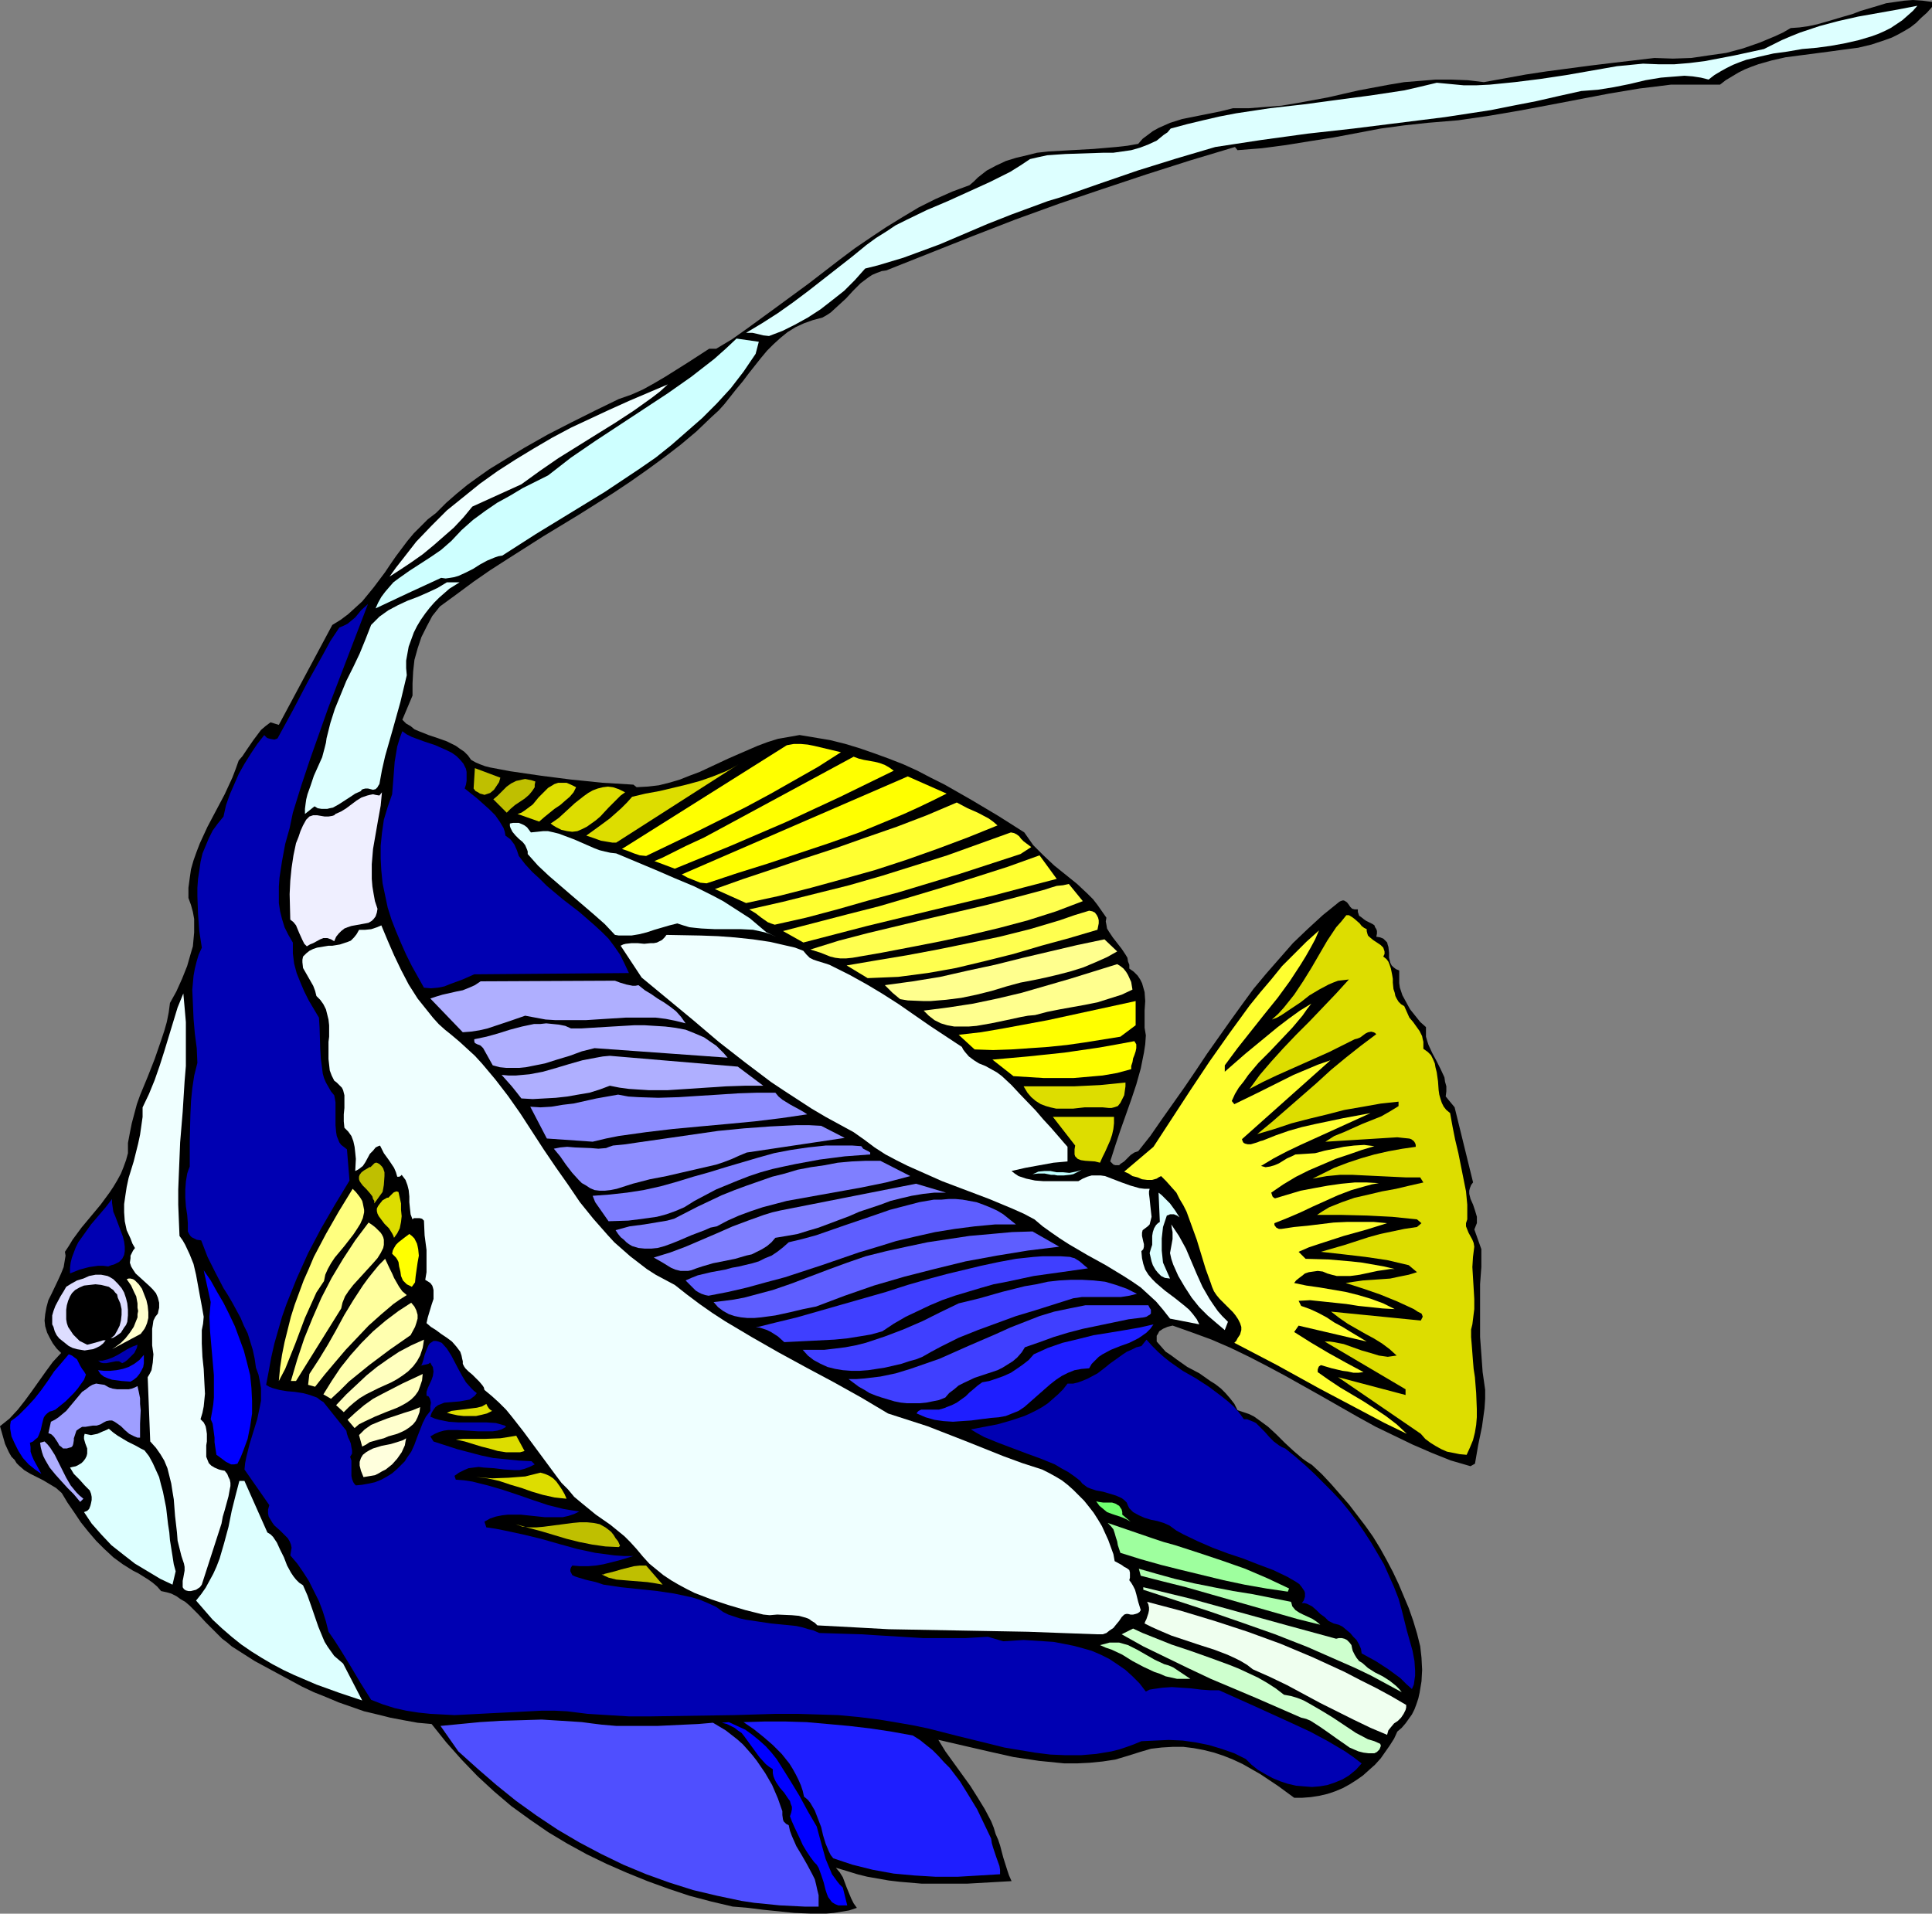 <?xml version="1.0" encoding="UTF-8" standalone="no"?>
<svg
   version="1.0"
   width="129.766mm"
   height="128.55mm"
   id="svg88"
   sodipodi:docname="Black &amp; White Heniochious.wmf"
   xmlns:inkscape="http://www.inkscape.org/namespaces/inkscape"
   xmlns:sodipodi="http://sodipodi.sourceforge.net/DTD/sodipodi-0.dtd"
   xmlns="http://www.w3.org/2000/svg"
   xmlns:svg="http://www.w3.org/2000/svg">
  <rect width="100%" height="100%" fill="#808080" stroke="none"/>
  <sodipodi:namedview
     id="namedview88"
     pagecolor="#ffffff"
     bordercolor="#000000"
     borderopacity="0.25"
     inkscape:showpageshadow="2"
     inkscape:pageopacity="0.0"
     inkscape:pagecheckerboard="0"
     inkscape:deskcolor="#d1d1d1"
     inkscape:document-units="mm" />
  <defs
     id="defs1">
    <pattern
       id="WMFhbasepattern"
       patternUnits="userSpaceOnUse"
       width="6"
       height="6"
       x="0"
       y="0" />
  </defs>
  <path
     style="fill:#000000;fill-opacity:1;fill-rule:evenodd;stroke:none"
     d="m 109.565,437.709 -3.555,-0.323 -3.555,-0.646 -3.394,-0.646 -3.232,-0.808 -3.394,-0.808 -3.232,-1.131 -3.232,-1.131 -3.07,-1.293 -3.232,-1.293 -3.07,-1.454 -5.979,-3.232 -5.979,-3.232 -5.818,-3.716 -1.131,-0.969 -1.293,-0.969 -2.101,-2.1 -2.101,-2.1 -1.939,-2.1 -2.101,-2.1 -1.131,-0.969 -1.131,-0.646 -1.131,-0.808 -1.293,-0.646 -1.131,-0.323 -1.454,-0.323 -0.97,-1.131 -1.131,-0.969 -1.131,-0.808 -1.293,-0.808 -1.293,-0.808 -1.293,-0.646 -2.586,-1.616 -2.424,-1.777 -2.262,-2.1 -2.101,-2.1 -1.939,-2.262 -1.939,-2.424 -1.616,-2.424 -1.778,-2.585 -1.454,-2.424 -1.454,-1.293 -1.616,-0.969 -1.616,-0.969 L 9.373,375.017 7.757,374.209 6.141,373.24 4.848,372.109 4.202,371.463 3.717,370.655 2.909,369.847 2.262,368.716 1.293,366.615 0.646,364.353 0,362.091 l 2.424,-1.939 2.101,-2.262 1.778,-2.262 1.778,-2.424 3.555,-5.009 1.778,-2.424 2.101,-2.262 -1.131,-1.131 -0.97,-1.293 -0.808,-1.454 -0.646,-1.293 -0.485,-1.616 -0.162,-1.454 0.162,-1.616 0.323,-1.777 0.485,-1.777 0.808,-1.616 1.616,-3.393 0.808,-1.777 0.646,-1.616 0.323,-1.939 0.162,-0.969 -0.162,-0.969 0.97,-1.454 0.97,-1.616 2.262,-3.07 2.424,-2.908 2.424,-2.908 2.262,-3.07 0.97,-1.454 0.97,-1.616 0.97,-1.777 0.646,-1.616 0.646,-1.777 0.485,-1.777 v -2.585 l 0.485,-2.585 0.485,-2.424 0.646,-2.424 0.646,-2.424 0.808,-2.262 1.939,-4.686 1.778,-4.524 1.616,-4.686 0.808,-2.424 0.646,-2.262 0.485,-2.424 0.323,-2.424 1.616,-2.908 1.454,-3.232 1.293,-3.232 0.97,-3.393 0.485,-1.616 0.162,-1.777 0.162,-1.777 v -1.777 -1.616 l -0.323,-1.777 -0.485,-1.777 -0.646,-1.777 v -2.585 l 0.323,-2.424 0.323,-2.262 0.646,-2.262 0.808,-2.262 0.808,-2.1 1.939,-4.201 4.363,-8.24 1.939,-4.201 0.808,-2.1 0.808,-2.262 0.97,-1.131 0.97,-1.454 1.778,-2.585 0.97,-1.293 0.97,-1.293 1.131,-0.969 1.293,-0.969 2.101,0.646 13.574,-25.367 2.101,-1.293 1.939,-1.454 1.778,-1.616 1.778,-1.616 1.454,-1.777 1.454,-1.777 2.909,-3.878 1.293,-1.939 1.454,-2.1 2.909,-3.878 1.616,-1.939 1.778,-1.777 1.778,-1.777 2.101,-1.616 2.586,-2.585 2.586,-2.262 2.747,-2.262 2.909,-2.1 2.747,-1.939 2.909,-1.777 5.818,-3.555 5.979,-3.393 5.979,-3.07 6.141,-3.07 5.979,-2.908 3.232,-1.131 2.909,-1.293 2.909,-1.616 2.747,-1.616 5.656,-3.555 5.494,-3.555 h 1.778 l 4.04,-2.424 3.878,-2.747 7.757,-5.655 7.918,-5.817 7.757,-5.978 3.878,-2.908 4.04,-2.747 3.878,-2.585 4.202,-2.585 4.04,-2.424 4.202,-2.1 4.363,-1.939 4.363,-1.616 1.131,-0.969 0.97,-0.969 2.262,-1.777 2.424,-1.293 2.424,-1.131 2.586,-0.808 2.747,-0.646 2.586,-0.646 2.909,-0.323 5.656,-0.323 2.909,-0.162 2.909,-0.162 5.656,-0.485 2.909,-0.323 2.747,-0.485 1.131,-1.293 1.293,-0.969 1.293,-0.969 1.454,-0.808 1.454,-0.646 1.454,-0.646 3.07,-0.969 3.232,-0.646 3.232,-0.646 3.232,-0.646 3.232,-0.808 h 4.04 l 4.202,-0.323 4.04,-0.323 3.878,-0.646 7.918,-1.454 7.757,-1.777 7.757,-1.454 3.878,-0.646 4.04,-0.323 3.878,-0.323 h 4.04 l 4.202,0.162 4.04,0.485 5.333,-0.969 5.333,-0.969 5.333,-0.808 10.989,-1.454 5.333,-0.646 10.989,-1.293 4.686,0.162 4.686,-0.162 4.363,-0.646 4.525,-0.646 4.202,-1.131 4.202,-1.454 3.878,-1.616 2.101,-0.969 1.939,-1.131 2.262,-0.162 2.262,-0.323 2.262,-0.485 2.262,-0.646 4.363,-1.293 2.262,-0.646 2.101,-0.808 4.363,-1.293 2.101,-0.646 2.262,-0.323 2.262,-0.323 L 485.607,0 l 2.424,0.162 2.424,0.323 v 1.293 l -1.293,1.454 -1.454,1.293 -1.293,1.293 -1.454,1.131 -1.616,0.969 -1.454,0.808 -1.616,0.808 -1.778,0.646 -3.394,1.131 -3.394,0.808 -3.717,0.485 -3.555,0.485 -3.717,0.485 -3.717,0.485 -3.717,0.485 -3.555,0.808 -3.394,0.969 -1.778,0.646 -1.616,0.646 -1.616,0.808 -1.616,0.969 -1.616,0.969 -1.454,1.131 h -12.443 l -3.878,0.485 -4.04,0.485 -7.757,1.293 -15.19,2.908 -7.757,1.454 -7.595,1.293 -7.757,1.131 -3.878,0.323 -3.878,0.323 -5.979,0.646 -5.979,0.808 -11.958,2.262 -6.141,0.969 -5.979,0.969 -6.141,0.808 -6.141,0.485 -0.646,-0.808 -11.312,3.393 -11.15,3.555 -11.15,3.716 -10.989,3.716 -11.15,4.039 -10.827,4.201 -10.989,4.363 -10.989,4.363 -1.131,0.162 -1.293,0.485 -1.131,0.485 -0.97,0.646 -1.939,1.454 -1.939,1.939 -1.778,1.939 -1.939,1.777 -1.939,1.777 -0.97,0.646 -1.131,0.646 -2.424,0.646 -2.262,0.808 -2.101,0.969 -2.101,1.293 -1.778,1.454 -1.778,1.616 -1.616,1.616 -1.616,1.939 -3.07,3.878 -1.454,1.939 -1.616,1.939 -3.07,3.878 -1.454,1.616 -1.778,1.616 -3.878,3.716 -4.04,3.393 -4.202,3.232 -4.202,3.07 -4.363,3.07 -4.363,2.908 -8.726,5.494 -9.05,5.494 -8.888,5.655 -4.525,2.908 -4.202,2.908 -4.363,3.232 -4.202,3.07 -1.939,2.424 -1.454,2.747 -1.293,2.585 -0.97,2.908 -0.808,2.908 -0.323,2.908 -0.162,3.07 v 3.07 l -2.586,6.14 0.97,0.969 1.131,0.646 0.97,0.808 1.131,0.485 2.424,0.969 2.424,0.808 2.262,0.808 2.262,1.131 1.131,0.808 0.97,0.646 0.97,0.969 0.808,1.131 1.131,0.646 1.131,0.485 1.293,0.485 1.293,0.323 2.586,0.485 2.586,0.485 7.757,1.131 7.595,0.969 7.918,0.808 7.918,0.485 0.808,0.646 2.909,-0.162 2.747,-0.323 2.586,-0.646 2.747,-0.808 2.424,-0.969 2.586,-0.969 4.848,-2.262 2.424,-1.131 2.586,-1.131 4.848,-2.1 2.586,-0.969 2.586,-0.808 2.747,-0.485 2.747,-0.485 3.878,0.646 3.878,0.646 3.878,0.969 3.717,1.131 3.717,1.293 3.555,1.293 3.717,1.454 3.555,1.616 3.394,1.777 3.555,1.777 6.787,3.878 6.787,4.039 6.626,4.201 1.131,1.616 1.131,1.616 1.293,1.293 1.293,1.293 2.747,2.585 5.818,4.686 2.747,2.585 1.293,1.293 1.131,1.454 1.131,1.616 1.131,1.616 -0.162,0.969 0.162,0.808 0.162,0.969 0.485,0.808 0.97,1.454 1.131,1.454 1.131,1.454 0.97,1.454 0.485,0.808 0.162,0.969 0.323,0.808 v 0.969 l 1.131,0.808 0.97,0.969 0.646,0.969 0.485,0.969 0.323,1.131 0.323,1.131 0.162,2.262 -0.162,2.424 v 2.262 2.1 l 0.162,0.969 0.162,0.969 -0.162,2.262 -0.323,2.1 -0.808,4.039 -1.131,4.039 -1.293,3.878 -2.747,7.756 -1.293,3.878 -1.293,4.039 0.485,0.485 0.323,0.323 0.485,0.162 h 0.485 0.485 l 0.323,-0.323 0.97,-0.646 0.323,-0.323 0.485,-0.485 0.808,-0.808 0.97,-0.646 0.485,-0.162 0.485,-0.162 3.07,-3.878 2.909,-4.201 5.818,-8.24 2.747,-4.039 2.909,-4.363 5.818,-8.24 2.909,-4.039 3.07,-4.201 3.232,-3.878 3.394,-3.878 3.394,-3.878 3.717,-3.555 3.878,-3.555 4.202,-3.393 0.323,-0.162 0.485,-0.162 h 0.323 l 0.323,0.162 0.485,0.323 0.485,0.646 0.323,0.485 0.485,0.485 0.646,0.162 h 0.323 0.485 v 0.646 l 0.162,0.485 0.162,0.485 0.485,0.323 0.808,0.646 0.485,0.323 0.646,0.323 0.97,0.485 0.485,0.323 0.162,0.485 0.323,0.485 0.162,0.485 v 0.646 l -0.162,0.808 0.97,0.162 0.808,0.323 0.485,0.485 0.485,0.485 0.162,0.646 0.162,0.485 0.162,1.454 v 1.293 l 0.162,0.646 0.162,0.646 0.323,0.646 0.485,0.485 0.646,0.485 0.808,0.323 v 1.131 1.131 0.969 l 0.162,1.131 0.646,1.939 0.97,1.777 0.97,1.777 1.293,1.616 1.293,1.616 1.454,1.293 v 1.293 1.131 l 0.323,1.131 0.323,0.969 0.97,2.1 1.131,2.1 0.97,1.939 0.97,2.1 0.162,1.131 0.323,1.131 v 1.293 l -0.162,1.293 2.262,2.747 4.686,19.066 -0.485,0.646 -0.323,0.808 -0.162,0.646 v 0.808 l 0.323,1.293 0.646,1.454 0.485,1.454 0.485,1.616 v 0.646 0.969 l -0.323,0.808 -0.323,0.808 1.778,5.009 v 4.524 l -0.323,4.363 v 8.887 4.524 l 0.323,4.363 0.323,4.524 0.646,4.524 v 2.262 l -0.162,2.424 -0.646,4.686 -0.97,4.686 -0.808,4.686 -1.131,0.646 -5.01,-1.454 -4.848,-1.939 -4.848,-2.1 -4.686,-2.262 -4.686,-2.262 -4.686,-2.585 -9.05,-5.17 -9.211,-5.17 -4.525,-2.424 -4.686,-2.424 -4.686,-2.262 -4.848,-2.1 -4.848,-1.777 -5.01,-1.777 -1.293,0.323 -1.131,0.485 -0.485,0.323 -0.485,0.323 -0.323,0.646 -0.323,0.485 v 1.454 l 1.131,1.293 1.131,1.293 1.454,0.969 1.293,0.969 2.747,1.939 3.07,1.616 2.747,1.939 1.293,0.808 1.454,1.131 1.131,1.131 1.131,1.293 1.131,1.454 0.808,1.616 1.454,0.485 1.454,0.485 1.293,0.646 1.131,0.808 2.424,1.777 2.101,1.939 2.101,2.1 2.262,2.1 2.262,1.939 1.131,0.808 1.293,0.808 2.586,2.424 2.262,2.424 2.262,2.585 2.262,2.585 2.101,2.747 2.101,2.747 1.939,2.747 1.778,2.908 1.616,2.908 1.616,3.07 1.454,3.07 1.293,3.07 1.293,3.07 1.131,3.232 0.97,3.232 0.808,3.232 0.323,2.908 0.162,3.07 -0.162,2.908 -0.485,2.908 -0.323,1.454 -0.485,1.454 -0.485,1.293 -0.646,1.293 -0.808,1.131 -0.808,1.131 -0.97,1.131 -1.131,0.969 -0.808,1.777 -1.131,1.777 -1.131,1.616 -1.131,1.616 -1.454,1.616 -1.454,1.293 -1.616,1.454 -1.616,1.131 -1.778,1.131 -1.778,0.969 -1.939,0.808 -1.939,0.646 -2.101,0.485 -2.101,0.323 -2.101,0.162 h -2.101 l -4.202,-3.07 -4.363,-2.908 -2.262,-1.293 -2.262,-1.293 -2.424,-1.131 -2.424,-0.969 -2.424,-0.808 -2.586,-0.646 -2.586,-0.485 -2.586,-0.323 h -2.747 l -2.747,0.162 -2.747,0.323 -2.747,0.808 -3.07,0.969 -3.232,0.969 -3.232,0.485 -3.232,0.323 -3.232,0.162 h -3.232 l -3.232,-0.323 -3.232,-0.323 -3.232,-0.485 -3.232,-0.485 -6.464,-1.454 -6.302,-1.454 -6.302,-1.454 1.778,2.908 4.202,5.817 2.101,2.908 1.939,3.07 1.778,2.908 1.616,3.07 0.646,1.616 0.485,1.616 0.646,1.454 0.485,1.454 0.808,3.07 0.97,3.07 0.485,1.454 0.646,1.454 -5.656,0.323 -5.656,0.323 h -5.818 -5.656 l -5.656,-0.485 -2.747,-0.323 -2.747,-0.485 -2.747,-0.485 -2.586,-0.646 -2.586,-0.808 -2.747,-0.808 0.97,1.131 0.808,1.293 0.97,2.585 1.131,2.747 0.646,1.293 0.808,1.131 -1.939,0.646 -1.939,0.323 -1.939,0.323 -1.939,0.162 h -4.04 l -4.04,-0.162 -7.918,-0.808 -3.878,-0.485 -3.878,-0.323 -5.494,-1.293 -5.494,-1.454 -5.333,-1.777 -5.333,-1.939 -5.171,-2.1 -5.171,-2.262 -5.01,-2.424 -5.01,-2.747 -4.848,-2.908 -4.686,-3.232 -4.686,-3.393 -4.363,-3.716 -4.202,-3.878 -4.04,-4.201 -3.878,-4.363 z"
     id="path1" />
  <path
     style="fill:#4f4fff;fill-opacity:1;fill-rule:evenodd;stroke:none"
     d="m 116.352,444.656 -4.525,-6.463 5.01,-0.485 5.01,-0.485 5.171,-0.323 5.333,-0.162 5.171,-0.162 5.171,0.323 5.01,0.323 2.424,0.323 2.586,0.323 3.717,0.323 h 3.555 3.394 3.555 l 6.787,-0.323 3.555,-0.162 3.717,-0.323 1.616,0.969 1.616,0.969 1.454,1.131 1.454,1.131 1.454,1.293 1.293,1.454 1.131,1.293 1.131,1.454 2.101,3.07 1.778,3.07 1.454,3.393 1.131,3.232 v 0.969 l 0.162,1.131 0.162,0.485 0.323,0.323 0.323,0.323 0.646,0.323 0.323,1.454 0.485,1.293 1.131,2.585 1.454,2.424 0.646,1.131 0.646,1.131 1.293,2.424 0.646,1.293 0.323,1.293 0.323,1.454 0.323,1.293 v 1.454 1.454 h -3.394 l -3.232,-0.162 -3.232,-0.162 -3.232,-0.323 -3.232,-0.323 -3.232,-0.485 -6.141,-1.293 -6.141,-1.454 -6.141,-1.939 -5.818,-2.1 -5.818,-2.424 -5.656,-2.747 -5.494,-2.908 -5.494,-3.232 -5.333,-3.555 -5.171,-3.716 -5.01,-4.039 -4.848,-4.201 z"
     id="path2" />
  <path
     style="fill:#0000ff;fill-opacity:1;fill-rule:evenodd;stroke:none"
     d="m 206.686,472.771 -0.97,-1.293 -0.97,-1.454 -0.97,-1.616 -0.646,-1.454 -1.454,-3.07 -0.646,-1.454 -0.485,-1.293 0.323,-0.969 0.162,-0.808 v -0.646 l -0.323,-0.808 -0.162,-0.646 -0.485,-0.646 -0.97,-1.454 -1.131,-1.293 -0.97,-1.454 -0.323,-0.646 -0.323,-0.808 -0.162,-0.808 v -0.969 l -0.97,-0.646 -0.808,-0.646 -1.616,-1.777 -1.293,-1.777 -1.293,-1.777 -1.293,-1.777 -0.646,-0.808 -0.97,-0.646 -0.808,-0.646 -0.97,-0.485 -0.97,-0.485 -1.293,-0.323 1.778,-0.162 2.101,0.969 2.101,0.969 1.778,1.293 1.778,1.454 1.616,1.454 1.454,1.616 1.293,1.616 1.131,1.777 2.424,3.878 2.262,3.716 2.101,3.878 2.262,3.878 1.131,4.201 1.131,4.039 0.808,1.939 0.808,1.939 1.293,1.777 0.646,0.808 0.808,0.808 1.131,4.524 h -1.293 -0.97 l -0.808,-0.323 -0.808,-0.485 -0.485,-0.646 -0.485,-0.646 -0.323,-0.808 -0.323,-0.969 -0.485,-1.939 -0.646,-1.939 -0.646,-1.777 -0.485,-0.808 -0.646,-0.646 z"
     id="path3" />
  <path
     style="fill:#1e1eff;fill-opacity:1;fill-rule:evenodd;stroke:none"
     d="m 211.534,471.801 -0.646,-0.808 -0.485,-0.969 -0.808,-1.939 -0.646,-2.1 -0.485,-2.1 -0.808,-2.1 -0.808,-2.1 -1.131,-1.939 -0.646,-0.808 -0.97,-0.808 -0.323,-1.454 -0.485,-1.454 -0.646,-1.454 -0.646,-1.293 -0.808,-1.454 -0.808,-1.293 -1.939,-2.424 -2.262,-2.262 -2.424,-2.1 -2.424,-1.939 -2.586,-1.777 5.333,-0.162 h 5.333 l 5.333,0.162 5.494,0.485 5.333,0.485 5.494,0.646 5.333,0.808 5.333,0.969 1.778,1.131 1.616,1.293 1.616,1.293 1.454,1.454 1.454,1.616 1.454,1.454 2.586,3.393 2.101,3.393 2.262,3.716 1.778,3.716 1.778,3.716 0.162,1.131 0.323,1.131 0.808,2.424 0.808,2.262 0.162,0.969 v 1.131 l -5.333,0.323 -5.494,0.323 h -5.494 l -5.333,-0.323 -5.333,-0.485 -5.333,-0.969 -2.586,-0.646 -2.586,-0.646 -2.424,-0.808 z"
     id="path4" />
  <path
     style="fill:#0000b2;fill-opacity:1;fill-rule:evenodd;stroke:none"
     d="m 316.251,446.595 -2.909,-1.454 -3.232,-1.131 -3.232,-0.969 -3.232,-0.646 -3.394,-0.485 -3.555,-0.162 -3.394,0.162 -3.555,0.162 -1.939,0.808 -1.778,0.646 -1.939,0.646 -1.939,0.485 -3.878,0.646 -3.878,0.323 h -3.878 l -3.878,-0.162 -3.878,-0.485 -3.878,-0.646 -3.878,-0.646 -3.878,-0.969 -7.918,-1.939 -7.595,-1.939 -3.878,-0.808 -3.717,-0.646 -4.848,-0.808 -5.171,-0.646 -5.171,-0.485 -5.171,-0.162 -5.333,-0.162 h -5.333 l -10.666,0.323 -10.666,0.162 -10.666,0.162 h -5.333 l -5.333,-0.323 -5.171,-0.323 -5.171,-0.646 -3.232,-0.162 h -3.232 l -6.302,0.323 -6.464,0.323 -6.141,0.323 -3.232,0.162 -3.07,-0.162 -3.07,-0.162 -3.07,-0.323 -3.07,-0.485 -2.909,-0.646 -3.07,-0.969 -2.909,-1.131 -2.747,-4.363 -2.586,-4.363 -2.586,-4.201 -1.454,-2.262 -1.454,-2.1 -0.646,-2.585 -0.808,-2.585 -0.97,-2.585 -1.293,-2.585 -1.293,-2.585 -1.454,-2.262 -1.454,-2.1 -1.778,-2.1 0.162,-0.969 0.162,-0.969 -0.162,-0.808 -0.323,-0.808 -0.485,-0.808 -0.646,-0.646 -1.293,-1.293 -1.454,-1.293 -0.485,-0.646 -0.485,-0.808 -0.485,-0.808 -0.162,-0.808 v -0.969 l 0.323,-1.131 -6.302,-9.048 0.162,-1.616 0.323,-1.616 0.808,-3.232 1.939,-6.301 0.646,-3.07 0.323,-1.616 v -1.616 -1.616 l -0.323,-1.777 -0.323,-1.616 -0.646,-1.777 -0.323,-2.262 -0.485,-2.262 -0.646,-2.1 -0.646,-2.1 -0.97,-1.939 -0.808,-1.939 -2.101,-3.878 -1.131,-1.939 -1.131,-1.777 -2.101,-4.039 -1.939,-3.878 -0.808,-2.1 -0.808,-2.1 -1.131,-0.162 -0.97,-0.485 -0.323,-0.162 -0.323,-0.323 -0.323,-0.485 -0.323,-0.646 v -2.1 l -0.162,-2.1 -0.323,-2.1 -0.162,-2.262 v -2.1 l 0.162,-2.1 0.323,-1.939 0.323,-0.969 0.323,-0.808 v -3.232 -3.232 l 0.162,-6.625 0.162,-3.555 0.323,-3.232 0.485,-3.232 0.808,-3.232 -0.162,-3.716 -0.485,-3.716 -0.323,-3.716 -0.162,-3.716 -0.162,-3.716 0.162,-1.777 0.162,-1.777 0.323,-1.777 0.485,-1.939 0.485,-1.616 0.808,-1.777 -0.646,-4.201 -0.323,-4.363 -0.162,-4.524 v -2.1 l 0.162,-2.262 0.323,-2.1 0.323,-2.262 0.485,-2.1 0.808,-1.939 0.808,-1.939 0.97,-1.939 1.293,-1.777 1.454,-1.777 0.646,-2.908 0.97,-2.747 1.131,-2.585 1.131,-2.585 1.454,-2.585 1.616,-2.585 1.616,-2.424 1.778,-2.262 0.323,0.323 0.323,0.323 0.323,0.162 0.646,0.162 0.97,0.162 0.485,-0.162 0.323,-0.162 3.878,-7.109 3.717,-7.109 3.878,-6.948 1.939,-3.555 2.262,-3.393 1.131,-0.485 0.97,-0.485 0.97,-0.808 0.97,-0.808 0.808,-0.969 0.646,-0.808 1.778,-1.616 -5.01,13.088 -5.01,13.088 -4.686,13.249 -2.262,6.786 -2.101,6.786 -0.808,3.878 -1.131,4.039 -0.808,4.363 -0.646,4.201 -0.162,2.262 v 2.1 2.1 l 0.323,2.1 0.485,1.939 0.646,2.1 0.97,1.939 1.131,1.939 v 1.293 1.454 l 0.162,1.293 0.162,1.293 0.646,2.424 0.97,2.424 0.97,2.262 1.131,2.262 2.586,4.363 0.162,2.585 0.162,5.332 0.162,2.585 0.323,2.424 0.162,1.293 0.323,1.131 0.485,1.131 0.646,1.131 0.646,1.131 0.808,0.969 0.162,0.808 0.162,0.969 v 1.777 1.939 2.1 l 0.162,1.777 0.162,0.969 0.323,0.808 0.323,0.808 0.485,0.646 0.646,0.485 0.808,0.646 0.646,7.917 -3.717,6.14 -3.555,6.14 -3.232,6.14 -1.454,3.232 -1.454,3.232 -1.293,3.232 -1.293,3.232 -1.131,3.232 -0.97,3.393 -0.97,3.393 -0.808,3.555 -0.646,3.555 -0.646,3.393 0.808,0.485 0.808,0.323 1.778,0.485 1.939,0.323 1.939,0.162 2.101,0.323 1.778,0.485 1.778,0.646 0.808,0.646 0.808,0.485 5.818,7.271 0.162,0.808 0.323,0.969 0.323,0.646 0.323,0.808 0.162,0.969 0.162,0.808 v 0.808 l -0.485,0.808 0.323,0.969 v 0.969 0.808 1.131 0.969 l 0.162,0.808 0.323,0.808 0.323,0.485 0.323,0.323 1.616,-0.162 1.778,-0.323 1.454,-0.323 1.616,-0.646 1.454,-0.808 1.293,-0.808 1.293,-1.131 1.131,-1.131 0.808,-0.808 0.485,-0.808 1.131,-1.616 0.808,-1.777 0.646,-1.777 1.454,-3.716 0.808,-1.616 1.131,-1.454 v -0.646 -0.485 l 0.162,-0.969 -0.162,-0.646 -0.162,-0.485 -0.323,-0.485 -0.485,-0.162 v -0.969 l 0.323,-0.969 0.97,-2.1 0.323,-0.969 0.162,-1.131 -0.162,-1.131 -0.323,-0.485 -0.323,-0.646 -0.485,0.323 -0.646,0.162 -1.454,0.323 0.323,-0.162 0.162,-0.323 0.323,-0.969 0.323,-1.293 0.485,-1.293 0.485,-1.131 0.323,-0.485 0.485,-0.323 0.485,-0.323 h 0.646 l 0.646,0.162 0.808,0.323 1.293,1.454 1.131,1.777 1.778,3.393 0.97,1.777 0.97,1.616 1.293,1.454 0.646,0.646 0.808,0.646 -0.485,0.646 -0.646,0.485 -0.646,0.485 -0.808,0.162 -1.778,0.323 -3.878,0.323 -0.808,0.323 -0.808,0.323 -0.646,0.485 -0.485,0.646 -0.485,0.808 -0.323,0.969 1.131,0.485 1.131,0.323 2.424,0.485 2.424,0.162 h 7.11 l 2.424,0.162 1.131,0.323 1.131,0.323 0.323,0.323 -1.131,0.646 -1.131,0.323 -1.131,0.162 h -1.293 -2.424 l -2.586,-0.162 -2.586,-0.162 h -2.424 l -1.131,0.162 -1.131,0.323 -1.131,0.485 -1.131,0.646 0.808,1.293 5.979,1.939 3.07,0.808 3.07,0.808 3.07,0.646 3.232,0.323 3.232,0.323 3.232,0.162 0.808,0.808 -1.293,0.646 -1.293,0.485 -1.293,0.323 h -1.293 l -2.586,-0.162 -2.586,-0.323 -2.586,-0.162 -1.293,-0.162 -1.293,0.162 -1.293,0.162 -1.131,0.485 -1.293,0.646 -1.131,0.808 0.323,0.969 2.101,0.162 2.101,0.323 3.878,0.969 3.878,1.131 3.878,1.293 3.717,1.293 3.878,1.293 3.878,0.969 1.939,0.323 2.101,0.323 -1.293,0.646 -1.454,0.485 -1.454,0.323 h -1.454 -3.07 l -3.07,-0.323 -3.07,-0.323 h -1.616 -1.616 l -1.454,0.162 -1.616,0.323 -1.454,0.485 -1.454,0.808 0.485,1.454 2.262,0.323 2.424,0.485 4.525,0.969 4.686,1.131 4.525,1.293 4.686,1.293 4.525,0.969 2.424,0.323 2.424,0.323 2.424,0.162 h 2.424 l -3.717,1.131 -3.878,0.969 -1.939,0.323 -1.939,0.162 h -2.101 l -1.939,-0.162 -0.323,0.485 -0.162,0.485 v 0.485 l 0.162,0.323 0.323,0.646 0.646,0.323 0.97,0.323 1.616,0.485 0.646,0.162 2.101,0.485 1.939,0.646 2.262,0.323 2.101,0.323 9.211,0.969 4.363,0.646 2.262,0.485 2.262,0.485 2.101,0.646 1.939,0.808 2.101,0.969 1.778,1.293 1.293,0.646 1.454,0.485 1.454,0.485 1.454,0.323 3.232,0.485 3.232,0.485 3.232,0.323 3.232,0.323 1.454,0.323 1.616,0.485 1.293,0.323 1.454,0.646 5.171,0.162 5.333,0.162 5.171,0.323 5.333,0.323 5.333,0.323 h 5.333 5.494 l 5.656,-0.323 3.878,1.131 5.171,-0.323 2.586,0.162 2.586,0.162 2.424,0.162 2.586,0.485 2.424,0.485 2.424,0.646 2.262,0.646 2.262,0.969 2.262,1.131 1.939,1.293 2.101,1.454 1.778,1.616 1.778,1.777 1.616,2.1 0.97,-0.485 0.97,-0.162 2.262,-0.323 2.424,-0.162 2.424,0.162 2.424,0.162 2.586,0.323 2.262,0.162 h 2.262 l 4.686,2.1 4.686,2.1 9.211,4.201 4.525,2.1 4.525,2.424 4.363,2.585 2.101,1.454 2.101,1.616 -1.454,1.616 -1.778,1.454 -1.616,0.969 -1.939,0.808 -1.939,0.646 -1.939,0.323 -1.939,0.162 -2.101,-0.162 -1.939,-0.162 -2.101,-0.485 -1.939,-0.646 -1.939,-0.808 -1.778,-0.969 -1.939,-1.131 -1.616,-1.293 z"
     id="path5" />
  <path
     style="fill:#ceffce;fill-opacity:1;fill-rule:evenodd;stroke:none"
     d="m 330.31,436.093 -11.474,-5.009 -11.474,-4.847 -5.818,-2.747 -5.656,-2.747 -5.656,-2.747 -5.494,-3.07 2.909,-1.454 2.424,1.131 2.424,0.969 4.848,1.939 4.848,1.616 5.01,1.777 4.848,1.777 2.424,0.969 2.424,1.131 2.424,1.131 2.262,1.293 2.262,1.454 2.101,1.616 1.778,0.323 1.616,0.485 1.616,0.646 1.454,0.808 3.07,1.777 2.909,1.777 2.909,1.939 2.909,1.939 3.07,1.616 1.616,0.485 1.454,0.646 0.162,0.323 v 0.323 l -0.323,0.808 -0.646,0.646 -0.323,0.162 -0.323,0.162 h -1.454 l -1.293,-0.162 -1.293,-0.323 -1.131,-0.485 -1.131,-0.485 -1.131,-0.808 -2.101,-1.454 -1.131,-0.808 -1.131,-0.808 -2.101,-1.454 -2.262,-1.454 -1.131,-0.485 z"
     id="path6" />
  <path
     style="fill:#efffef;fill-opacity:1;fill-rule:evenodd;stroke:none"
     d="m 318.028,423.813 -1.454,-1.131 -1.616,-0.969 -1.616,-0.808 -1.778,-0.808 -3.394,-1.293 -3.555,-1.131 -7.272,-2.424 -3.394,-1.454 -1.778,-0.808 -1.616,-0.808 0.162,-0.485 0.323,-0.646 0.485,-1.454 0.162,-0.808 v -0.646 l -0.162,-0.808 -0.323,-0.646 8.565,2.262 8.565,2.585 8.403,2.747 8.403,3.07 8.08,3.393 8.08,3.716 4.04,2.1 3.878,1.939 3.878,2.1 3.878,2.262 v 0.646 l -0.162,0.646 -0.485,0.969 -0.646,0.969 -0.808,0.808 -0.97,0.646 -0.808,0.969 -0.646,0.808 -0.323,1.131 -4.202,-1.777 -4.363,-2.1 -8.403,-4.201 -8.403,-4.524 -4.363,-2.1 z"
     id="path7" />
  <path
     style="fill:#ddffff;fill-opacity:1;fill-rule:evenodd;stroke:none"
     d="m 49.773,406.363 1.293,-1.616 1.131,-1.616 0.97,-1.777 0.97,-1.777 0.808,-1.777 0.808,-2.1 1.131,-3.878 1.131,-4.201 0.808,-4.039 0.97,-3.878 0.97,-3.716 h 1.293 l 5.818,13.088 0.808,0.485 0.646,0.646 0.97,1.454 0.808,1.777 0.97,1.939 0.808,2.1 0.97,1.777 0.646,0.969 0.646,0.808 0.808,0.808 0.97,0.646 1.131,2.585 0.97,2.747 1.778,5.17 1.131,2.747 0.485,1.131 0.808,1.293 0.808,1.131 0.808,1.131 1.131,0.969 1.131,0.969 4.848,9.371 -5.818,-1.939 -5.818,-2.1 -5.656,-2.424 -2.747,-1.293 -2.747,-1.454 -2.747,-1.616 -2.586,-1.616 -2.586,-1.777 -2.424,-1.939 -2.424,-2.1 -2.424,-2.262 -2.101,-2.424 z"
     id="path8" />
  <path
     style="fill:#ceffce;fill-opacity:1;fill-rule:evenodd;stroke:none"
     d="m 290.233,403.616 v -0.646 l 5.979,1.454 5.979,1.454 12.282,3.393 12.282,3.393 12.443,3.393 0.646,-0.162 h 0.808 l 0.646,0.162 0.646,0.323 0.646,0.646 0.485,0.646 0.162,0.808 0.162,0.646 0.485,0.969 0.485,0.808 0.646,0.808 0.808,0.485 1.454,1.293 1.778,1.131 0.97,0.485 0.97,0.485 1.778,1.131 1.616,1.293 0.808,0.808 0.646,0.808 -3.878,-2.1 -3.878,-2.1 -4.04,-1.939 -4.04,-1.777 -8.08,-3.555 -8.242,-3.232 -8.242,-2.908 -8.403,-2.908 -8.403,-2.747 z"
     id="path9" />
  <path
     style="fill:#0000b2;fill-opacity:1;fill-rule:evenodd;stroke:none"
     d="m 345.662,419.774 -0.162,-1.131 -0.485,-1.131 -0.646,-1.131 -0.808,-0.808 -0.808,-0.969 -0.97,-0.808 -0.97,-0.808 -0.97,-0.485 -0.646,-0.162 -0.646,-0.162 -1.293,-0.646 -0.97,-0.969 -1.131,-0.808 -0.97,-0.969 -1.131,-0.969 -1.293,-0.646 -0.646,-0.162 h -0.646 l 0.485,-0.646 0.162,-0.485 0.162,-0.485 v -0.485 -0.485 l -0.162,-0.485 -0.646,-0.969 -0.646,-0.808 -0.97,-0.646 -1.131,-0.646 -0.808,-0.485 -3.717,-1.777 -3.878,-1.454 -3.717,-1.454 -3.878,-1.293 -3.878,-1.454 -3.717,-1.616 -3.717,-1.777 -1.778,-0.969 -1.778,-1.293 -1.454,-0.646 -1.616,-0.485 -1.616,-0.323 -1.616,-0.485 -1.454,-0.646 -1.454,-0.808 -0.485,-0.485 -0.485,-0.485 -0.323,-0.646 -0.323,-0.808 -0.646,-0.646 -0.646,-0.485 -1.454,-0.646 -1.616,-0.485 -1.616,-0.485 -1.778,-0.323 -1.454,-0.485 -0.808,-0.323 -0.646,-0.485 -0.646,-0.485 -0.485,-0.646 -1.454,-1.131 -1.616,-1.131 -1.778,-0.969 -1.616,-0.969 -3.555,-1.454 -3.555,-1.293 -7.272,-2.747 -3.555,-1.454 -1.778,-0.969 -1.616,-0.969 3.394,-0.646 3.394,-0.646 3.394,-0.969 3.394,-1.131 1.454,-0.646 1.616,-0.808 1.454,-0.808 1.454,-0.969 1.293,-1.131 1.293,-1.131 1.293,-1.293 1.131,-1.454 h 1.454 l 1.293,-0.323 1.293,-0.485 1.131,-0.485 2.424,-1.293 2.101,-1.616 0.97,-0.808 1.131,-0.808 2.262,-1.616 0.97,-0.646 1.131,-0.485 1.293,-0.646 1.293,-0.323 1.293,-1.616 1.454,1.616 1.454,1.454 1.454,1.293 1.616,1.293 3.232,2.262 3.394,1.939 3.232,2.1 3.232,2.424 1.616,1.293 1.454,1.293 1.293,1.454 1.293,1.777 h 0.808 l 0.808,0.323 0.808,0.323 0.646,0.323 1.131,1.131 1.131,1.131 1.131,1.293 1.131,1.131 1.293,0.969 0.808,0.485 0.808,0.323 2.586,2.1 2.424,2.1 2.424,2.262 2.262,2.262 2.262,2.262 2.262,2.424 2.101,2.585 1.939,2.585 1.778,2.585 1.778,2.747 1.616,2.747 1.616,2.747 1.293,2.908 1.293,2.908 1.131,2.908 0.808,2.908 0.646,2.585 0.646,2.585 1.454,5.17 0.485,2.585 0.162,2.424 v 1.293 l -0.162,1.131 -0.162,1.131 -0.485,1.131 -1.454,-1.293 -1.454,-1.454 -3.07,-2.262 -3.232,-2.1 -1.778,-0.969 z"
     id="path10" />
  <path
     style="fill:#bfffbf;fill-opacity:1;fill-rule:evenodd;stroke:none"
     d="m 279.244,417.673 1.293,-0.323 1.131,-0.323 h 1.293 1.131 l 1.131,0.323 1.131,0.323 2.262,1.131 2.262,1.293 2.262,1.293 2.424,1.131 1.131,0.323 1.131,0.485 4.363,2.908 h -1.778 -1.616 l -1.454,-0.323 -1.454,-0.323 -1.454,-0.646 -1.454,-0.485 -2.747,-1.293 -2.747,-1.454 -2.586,-1.616 -2.747,-1.293 -1.454,-0.485 z"
     id="path11" />
  <path
     style="fill:#efffff;fill-opacity:1;fill-rule:evenodd;stroke:none"
     d="m 207.494,412.664 -0.646,-0.646 -0.808,-0.485 -0.646,-0.485 -0.808,-0.323 -1.778,-0.485 -1.778,-0.162 -3.717,-0.162 -1.939,0.162 -1.616,-0.162 -4.525,-1.131 -4.363,-1.293 -4.363,-1.454 -4.202,-1.616 -1.939,-0.969 -2.101,-1.131 -1.939,-1.131 -1.939,-1.293 -1.778,-1.454 -1.778,-1.454 -1.616,-1.777 -1.616,-1.939 -1.616,-1.777 -1.454,-1.454 -1.778,-1.454 -1.778,-1.454 -3.717,-2.585 -1.778,-1.454 -1.778,-1.454 -1.939,-1.616 -1.616,-1.939 -1.616,-1.616 -1.454,-1.939 -2.747,-3.716 -5.494,-7.432 -2.909,-3.716 -1.454,-1.777 -1.778,-1.777 -1.778,-1.616 -1.939,-1.616 -0.162,-0.646 -0.323,-0.485 -0.808,-0.969 -0.808,-0.808 -0.97,-0.969 -0.97,-0.808 -0.808,-0.808 -0.323,-0.485 -0.323,-0.646 v -0.646 l -0.162,-0.646 -0.162,-0.808 -0.323,-0.969 -0.485,-0.646 -0.485,-0.646 -1.131,-1.293 -1.293,-0.969 -1.454,-0.969 -1.293,-0.969 -1.293,-0.808 -1.131,-0.969 0.323,-1.454 0.485,-1.616 0.485,-1.616 0.485,-1.454 v -1.616 -0.646 l -0.162,-0.646 -0.162,-0.485 -0.485,-0.646 -0.485,-0.323 -0.808,-0.485 0.323,-1.939 v -1.939 -3.716 l -0.485,-3.716 -0.162,-3.716 -0.323,-0.323 -0.162,-0.162 -0.646,-0.162 h -1.454 l -0.323,0.323 -0.485,-1.293 -0.162,-1.454 -0.162,-1.616 v -1.454 l -0.162,-1.616 -0.323,-1.293 -0.485,-1.293 -0.485,-0.646 -0.485,-0.646 -0.323,0.323 -0.323,0.162 h -0.485 l -0.323,-1.131 -0.485,-1.131 -1.293,-1.939 -1.293,-1.777 -0.485,-0.969 -0.485,-0.969 -0.485,0.162 -0.646,0.323 -0.646,0.808 -0.808,0.808 -1.131,2.1 -0.646,0.969 -0.808,0.646 -0.485,0.323 -0.646,0.323 0.162,-3.07 -0.162,-1.616 -0.162,-1.454 -0.323,-1.454 -0.485,-1.293 -0.808,-1.131 -0.97,-0.969 -0.162,-1.616 v -1.777 l 0.162,-1.616 v -1.616 -1.616 l -0.162,-0.646 -0.162,-0.646 -0.323,-0.646 -0.646,-0.646 -0.646,-0.646 -0.646,-0.485 -0.646,-1.293 -0.485,-1.293 -0.162,-1.454 -0.162,-1.454 v -2.747 -1.616 l 0.162,-1.293 v -2.908 l -0.162,-1.454 -0.323,-1.293 -0.323,-1.293 -0.646,-1.293 -0.808,-1.131 -0.97,-0.969 -0.323,-1.293 -0.485,-1.293 -0.646,-1.131 -0.646,-1.131 -0.646,-1.131 -0.646,-1.131 -0.162,-1.454 v -0.646 l 0.162,-0.808 0.808,-0.808 0.808,-0.646 0.97,-0.485 0.97,-0.323 1.939,-0.323 0.97,-0.162 h 0.97 l 1.939,-0.323 0.97,-0.323 0.97,-0.323 0.808,-0.323 0.808,-0.808 0.646,-0.808 0.646,-1.131 h 1.454 l 1.616,-0.162 1.454,-0.485 1.131,-0.485 1.616,3.878 1.616,3.716 1.778,3.716 1.939,3.716 2.262,3.555 2.586,3.232 1.293,1.616 1.454,1.616 1.616,1.454 1.616,1.293 2.101,1.777 1.939,1.777 1.939,1.777 1.778,1.939 3.394,4.039 3.232,4.201 3.07,4.363 5.979,9.21 3.07,4.524 3.07,4.363 3.07,4.524 3.394,4.201 3.555,4.039 1.778,1.939 4.04,3.555 2.101,1.616 2.101,1.616 2.262,1.454 2.424,1.293 2.424,1.293 3.07,2.424 3.232,2.424 3.232,2.262 3.232,2.1 6.787,4.039 6.787,3.878 7.11,3.878 6.949,3.716 6.949,3.878 6.787,4.039 5.01,1.616 5.01,1.616 9.534,3.716 9.696,3.878 4.848,1.777 5.01,1.616 1.616,0.808 1.778,0.969 1.616,0.969 1.454,1.131 1.454,1.293 1.454,1.454 1.293,1.293 1.293,1.616 1.131,1.454 1.131,1.777 0.97,1.616 0.808,1.777 0.808,1.777 0.646,1.777 0.646,1.777 0.323,1.777 1.778,0.969 0.646,0.485 0.646,0.323 0.646,0.485 0.162,0.646 v 0.808 0.485 l -0.162,0.646 0.485,0.646 0.485,0.808 0.485,0.969 0.323,1.131 0.485,1.939 0.646,2.1 -0.323,0.485 -0.485,0.323 -0.485,0.162 -0.646,0.162 h -0.646 l -0.646,-0.162 h -0.485 l -0.485,0.162 -0.646,0.646 -0.646,0.969 -0.808,0.969 -0.646,0.808 -0.97,0.646 -0.808,0.646 -0.97,0.323 h -0.646 -0.646 l -8.888,-0.323 -8.726,-0.323 -17.614,-0.323 -8.888,-0.162 -8.888,-0.162 -8.888,-0.485 z"
     id="path12" />
  <path
     style="fill:#afffaf;fill-opacity:1;fill-rule:evenodd;stroke:none"
     d="m 289.587,400.062 -0.485,-1.777 4.525,1.293 4.686,1.293 4.848,1.131 4.848,0.969 5.01,0.969 5.01,0.808 4.848,0.969 4.848,0.969 0.162,0.485 0.162,0.646 0.808,0.969 0.97,0.646 0.97,0.485 2.424,1.131 0.97,0.646 0.97,0.808 -5.818,-1.454 -5.656,-1.616 -22.624,-6.463 -5.818,-1.454 z"
     id="path13" />
  <path
     style="fill:#efffff;fill-opacity:1;fill-rule:evenodd;stroke:none"
     d="m 46.702,396.992 -0.646,-1.939 -0.485,-1.939 -0.485,-1.939 -0.162,-2.1 -0.485,-4.201 -0.323,-4.201 -0.323,-1.939 -0.323,-2.1 -0.485,-1.939 -0.485,-1.939 -0.808,-1.939 -0.97,-1.616 -1.131,-1.616 -1.454,-1.616 -0.646,-16.319 0.485,-0.808 0.485,-0.969 0.162,-0.969 0.162,-0.969 0.162,-2.1 -0.323,-2.262 v -2.1 -2.1 l 0.162,-0.969 0.162,-1.131 0.485,-0.969 0.646,-0.808 0.162,-0.808 0.162,-0.646 v -1.293 l -0.323,-1.293 -0.485,-1.131 -0.808,-0.969 -0.808,-0.808 -1.778,-1.616 -1.778,-1.616 -0.646,-0.969 -0.485,-0.808 -0.323,-0.969 0.162,-1.131 v -0.646 l 0.323,-0.646 0.323,-0.646 0.485,-0.646 -0.646,-1.131 -0.485,-1.293 -0.97,-2.1 -0.485,-2.262 -0.162,-2.262 v -2.1 l 0.323,-2.262 0.323,-2.1 0.485,-2.262 1.293,-4.201 1.131,-4.524 0.485,-2.262 0.323,-2.262 0.323,-2.262 v -2.424 l 1.616,-3.393 1.454,-3.555 1.293,-3.716 1.131,-3.555 1.131,-3.716 1.131,-3.716 1.131,-3.716 1.454,-3.555 0.323,3.555 0.323,3.716 v 3.555 3.878 3.716 l -0.323,3.878 -0.485,7.756 -0.646,7.756 -0.323,7.917 -0.162,4.039 v 3.878 l 0.162,4.039 0.162,3.878 0.808,1.131 0.646,1.131 1.131,2.424 0.97,2.424 0.646,2.747 0.97,5.332 0.485,2.585 0.485,2.747 -0.162,1.777 -0.323,1.616 v 3.393 l 0.162,3.393 0.323,3.07 0.162,3.232 0.162,3.07 -0.162,1.616 -0.162,1.616 -0.323,1.616 -0.485,1.616 0.808,0.808 0.485,0.969 0.162,0.808 0.162,1.131 v 1.939 l -0.162,0.969 v 0.969 0.969 0.969 l 0.323,0.808 0.323,0.808 0.646,0.646 0.808,0.485 1.131,0.485 0.646,0.162 0.808,0.162 0.646,0.808 0.323,0.808 0.323,0.646 0.162,0.808 v 0.808 l -0.162,0.808 -0.323,1.777 -0.485,1.777 -0.485,1.777 -0.485,1.616 -0.323,1.777 -5.01,15.511 -0.485,0.646 -0.485,0.323 -0.485,0.323 -0.646,0.162 -0.646,0.162 h -0.646 l -0.646,-0.162 -0.485,-0.323 -0.323,-0.485 v -0.808 -0.808 l 0.162,-0.808 0.323,-1.777 v -0.969 z"
     id="path14" />
  <path
     style="fill:#9eff9e;fill-opacity:1;fill-rule:evenodd;stroke:none"
     d="m 284.416,394.245 -0.646,-1.939 -0.162,-0.969 -0.323,-0.969 -0.323,-1.131 -0.323,-0.969 -0.646,-0.808 -0.808,-0.808 5.656,1.939 5.656,1.939 2.909,0.969 2.909,0.808 5.979,1.939 5.818,1.939 5.979,2.1 5.656,2.424 2.747,1.293 2.747,1.293 -0.323,0.808 -5.494,-0.808 -5.494,-0.969 -5.333,-1.131 -5.333,-1.293 -5.333,-1.293 -5.171,-1.293 -5.171,-1.454 z"
     id="path15" />
  <path
     style="fill:#ddffff;fill-opacity:1;fill-rule:evenodd;stroke:none"
     d="m 21.331,383.904 0.808,-0.323 0.485,-0.485 0.323,-0.808 0.162,-0.646 0.162,-0.808 v -0.808 l -0.162,-0.808 -0.323,-0.808 -1.293,-1.293 -1.293,-1.454 -1.454,-1.454 -0.485,-0.808 -0.485,-0.808 0.646,-0.162 0.808,-0.162 0.646,-0.323 0.808,-0.485 0.485,-0.485 0.485,-0.646 0.323,-0.646 0.162,-0.646 v -0.646 -0.646 l -0.485,-1.293 -0.323,-1.131 v -0.646 l 0.162,-0.646 0.808,0.162 0.808,0.162 0.808,-0.162 0.808,-0.162 1.454,-0.646 0.808,-0.323 0.646,-0.323 1.131,0.969 1.131,0.808 2.424,1.454 2.262,1.131 1.131,0.646 0.97,0.485 1.131,1.454 0.97,1.777 0.808,1.777 0.808,1.777 0.485,1.939 0.485,1.777 0.808,4.039 0.485,4.201 0.323,2.1 0.162,1.939 0.646,4.039 0.323,2.1 0.485,1.777 -0.808,3.393 -3.07,-1.454 -3.232,-1.939 -3.232,-1.939 -2.909,-2.262 -3.07,-2.424 -2.586,-2.747 -2.424,-2.747 -0.97,-1.454 z"
     id="path16" />
  <path
     style="fill:#bfbf00;fill-opacity:1;fill-rule:evenodd;stroke:none"
     d="m 152.712,399.738 h 0.485 l 0.323,-0.162 1.293,-0.323 1.293,-0.323 1.616,-0.485 3.232,-0.808 1.454,-0.162 h 1.616 l 4.202,4.847 -1.778,-0.323 -2.101,-0.323 -4.04,-0.323 -1.939,-0.162 -1.939,-0.162 -1.939,-0.485 z"
     id="path17" />
  <path
     style="fill:#bfbf00;fill-opacity:1;fill-rule:evenodd;stroke:none"
     d="m 130.896,386.974 1.778,0.646 1.778,0.162 h 1.778 l 1.778,-0.162 3.717,-0.485 3.717,-0.485 1.778,-0.162 h 1.778 l 1.616,0.162 1.616,0.323 1.454,0.808 0.646,0.485 0.808,0.646 0.646,0.808 0.485,0.808 0.646,0.808 0.485,1.131 -0.323,0.323 -3.394,-0.162 -3.394,-0.485 -3.232,-0.646 -3.232,-0.808 -6.464,-1.939 -3.07,-0.808 z"
     id="path18" />
  <path
     style="fill:#70ff70;fill-opacity:1;fill-rule:evenodd;stroke:none"
     d="m 278.275,381.157 0.646,0.162 1.131,0.162 h 2.262 l 0.97,0.323 0.485,0.323 0.323,0.162 0.323,0.485 0.323,0.485 0.162,0.646 v 0.646 l 2.101,1.777 -1.131,-0.646 -1.131,-0.485 -2.424,-0.808 -1.293,-0.485 -0.97,-0.808 -0.97,-0.808 z"
     id="path19" />
  <path
     style="fill:#afafff;fill-opacity:1;fill-rule:evenodd;stroke:none"
     d="m 10.181,366.292 1.131,-0.323 0.808,0.808 0.646,0.808 1.131,1.777 1.939,3.878 0.97,1.939 1.131,1.939 1.454,1.777 0.808,0.808 0.97,0.808 -0.808,0.808 -1.616,-1.939 -1.616,-1.616 -1.616,-1.777 -1.454,-1.616 -1.454,-1.777 -1.131,-1.939 -0.485,-0.969 -0.323,-0.969 -0.323,-1.293 z"
     id="path20" />
  <path
     style="fill:#dddd00;fill-opacity:1;fill-rule:evenodd;stroke:none"
     d="m 120.877,375.017 4.04,0.323 4.202,-0.162 2.101,-0.162 2.101,-0.162 1.939,-0.485 1.939,-0.485 1.131,0.323 1.131,0.485 0.97,0.646 0.808,0.808 0.808,1.131 0.646,0.969 0.646,1.131 0.485,1.131 -1.616,-0.162 -1.454,-0.162 -2.909,-0.646 -2.747,-0.808 -2.747,-0.969 -2.747,-0.808 -2.909,-0.969 -2.909,-0.646 -1.454,-0.162 z"
     id="path21" />
  <path
     style="fill:#ffffdd;fill-opacity:1;fill-rule:evenodd;stroke:none"
     d="m 92.273,375.017 -0.323,-0.808 -0.323,-0.808 -0.162,-0.646 -0.162,-0.646 v -0.969 l 0.323,-0.969 0.485,-0.808 0.808,-0.646 0.808,-0.485 0.97,-0.485 2.101,-0.646 2.424,-0.485 2.101,-0.646 0.97,-0.323 0.808,-0.485 -0.162,0.808 -0.162,0.969 -0.808,1.777 -1.131,1.616 -1.293,1.454 -1.616,1.293 -0.97,0.485 -0.808,0.485 -0.97,0.485 -0.97,0.162 -0.97,0.162 z"
     id="path22" />
  <path
     style="fill:#0000ff;fill-opacity:1;fill-rule:evenodd;stroke:none"
     d="m 2.747,360.799 1.131,-0.808 0.97,-0.808 1.939,-1.939 1.939,-2.1 1.778,-2.262 1.616,-2.262 1.616,-2.424 1.939,-2.262 1.778,-2.1 0.808,0.323 0.646,0.485 0.646,0.485 0.808,1.616 0.485,0.808 0.485,0.646 0.485,0.808 -0.485,1.293 -0.808,1.131 -0.808,1.131 -0.97,1.131 -2.101,2.1 -2.586,2.1 -0.808,0.323 -0.646,0.162 -0.646,0.485 -0.485,0.485 -0.323,0.485 -0.162,0.485 -0.323,1.293 -0.323,1.454 -0.485,1.293 -0.323,0.646 -0.646,0.485 -0.485,0.485 -0.808,0.323 0.162,1.131 v 1.131 l 0.323,0.969 0.485,1.131 0.97,1.777 0.97,1.777 L 8.888,373.078 7.272,371.786 5.818,370.17 4.686,368.393 3.717,366.454 2.909,364.676 2.586,362.738 v -0.969 z"
     id="path23" />
  <path
     style="fill:#0000ff;fill-opacity:1;fill-rule:evenodd;stroke:none"
     d="m 54.944,369.362 -0.323,-2.1 -0.162,-1.131 v -1.131 l -0.323,-2.424 -0.162,-1.131 -0.485,-1.131 0.323,-1.777 0.323,-1.939 0.162,-1.777 v -1.939 -3.716 l -0.323,-3.716 -0.646,-7.432 -0.162,-3.716 0.162,-1.939 0.162,-1.777 -1.778,-8.079 1.778,2.585 1.616,2.908 1.616,2.747 1.454,2.908 1.454,3.07 1.131,3.07 1.131,3.07 0.808,3.07 0.808,3.232 0.323,3.232 0.162,3.232 v 3.232 l -0.485,3.232 -0.646,3.232 -1.131,3.07 -0.646,1.616 -0.808,1.616 -0.808,0.162 h -0.808 l -0.646,-0.323 -0.646,-0.323 -1.293,-0.969 -0.646,-0.485 z"
     id="path24" />
  <path
     style="fill:#dddd00;fill-opacity:1;fill-rule:evenodd;stroke:none"
     d="m 360.691,364.03 -21.008,-14.38 17.13,4.524 v -1.454 l -20.523,-12.118 h 1.293 l 1.131,0.162 2.424,0.485 2.262,0.808 2.262,0.808 2.262,0.646 2.101,0.646 1.131,0.162 1.131,0.162 1.131,-0.162 1.131,-0.162 -1.778,-1.616 -1.939,-1.454 -2.101,-1.293 -2.101,-1.131 -4.525,-2.585 -2.101,-1.454 -2.101,-1.616 22.786,2.262 0.323,-0.646 0.162,-0.323 -0.162,-0.485 -0.162,-0.323 -0.97,-0.485 -0.97,-0.646 -4.202,-1.939 -4.363,-1.777 -4.202,-1.454 -4.525,-1.454 2.101,-0.323 2.262,-0.323 4.686,-0.323 2.262,-0.162 2.262,-0.485 2.424,-0.485 2.101,-0.646 -2.101,-1.777 -5.494,-1.293 -5.494,-0.808 -5.494,-0.646 -5.818,-0.646 6.141,-1.777 5.979,-1.939 2.909,-0.808 3.07,-0.646 3.07,-0.646 3.232,-0.485 1.131,-0.969 -1.131,-0.969 -6.302,-0.646 -6.302,-0.323 -6.464,-0.162 h -6.302 l 1.454,-0.969 1.616,-0.969 1.616,-0.646 1.616,-0.646 3.232,-1.131 3.555,-0.808 3.394,-0.808 1.778,-0.323 1.778,-0.323 3.394,-0.808 3.555,-0.808 -0.808,-1.293 h -3.717 l -3.394,-0.162 -3.394,-0.162 -3.394,-0.162 -3.232,-0.162 h -3.232 l -3.394,0.323 -1.778,0.323 -1.778,0.323 1.293,-0.646 1.293,-0.646 2.909,-1.454 3.394,-1.293 3.394,-1.131 3.394,-0.969 3.555,-0.808 3.555,-0.646 3.394,-0.485 v -0.485 l -0.162,-0.485 -0.323,-0.485 -0.646,-0.485 -0.485,-0.162 -1.616,-0.162 -1.454,-0.162 -18.261,1.131 2.262,-1.454 2.424,-0.969 4.686,-2.1 2.424,-0.969 2.424,-0.969 2.262,-1.293 2.101,-1.293 v -1.131 l -4.525,0.485 -4.525,0.808 -4.686,0.808 -4.363,1.131 -4.686,1.131 -4.363,1.131 -4.363,1.454 -4.363,1.293 3.717,-3.07 3.717,-3.232 7.595,-6.625 3.717,-3.393 3.717,-3.07 3.878,-3.07 3.878,-2.908 -0.323,-0.323 -0.323,-0.162 -0.646,-0.162 -0.808,0.162 -0.646,0.323 -1.293,0.969 -0.808,0.323 -0.646,0.162 -3.232,1.616 -3.232,1.616 -13.413,5.978 -3.394,1.616 -3.394,1.777 1.293,-1.777 1.293,-1.777 2.909,-3.393 3.07,-3.393 3.232,-3.393 3.394,-3.393 3.394,-3.555 3.394,-3.555 3.232,-3.555 -1.293,0.162 -1.454,0.162 -1.293,0.485 -1.131,0.485 -2.424,1.293 -2.424,1.454 -2.262,1.777 -2.424,1.616 -2.424,1.616 -1.131,0.646 -1.293,0.485 1.616,-1.454 1.454,-1.616 1.293,-1.616 1.293,-1.616 2.262,-3.393 2.101,-3.393 4.04,-6.948 2.262,-3.393 1.293,-1.454 1.293,-1.616 h 0.646 l 0.808,0.485 0.646,0.485 1.293,1.131 0.485,0.646 0.646,0.485 0.646,0.323 v 0.485 l 0.162,0.646 0.162,0.485 0.323,0.323 0.97,0.808 0.97,0.646 0.97,0.646 0.646,0.646 0.162,0.485 0.162,0.485 v 0.646 l -0.323,0.646 0.808,0.646 0.485,0.646 0.323,0.808 0.323,0.969 0.323,1.616 0.162,0.969 v 0.969 l 0.162,1.616 0.323,0.969 0.162,0.808 0.323,0.646 0.485,0.808 0.646,0.646 0.808,0.485 0.646,1.454 0.646,1.454 0.97,1.131 0.808,1.131 0.808,1.131 0.646,1.293 0.162,0.808 0.162,0.646 v 0.969 0.808 l 1.131,0.808 0.808,0.808 0.485,0.969 0.485,1.131 0.162,0.969 0.323,1.293 0.323,2.262 0.162,2.262 0.162,1.131 0.323,1.131 0.323,0.969 0.485,0.969 0.646,0.808 0.97,0.808 0.646,3.555 0.646,3.232 0.808,3.393 0.646,3.232 0.646,3.232 0.646,3.232 0.323,3.393 v 3.716 l -0.162,0.485 -0.162,0.485 v 0.808 l 0.323,0.808 0.323,0.808 0.97,1.777 0.323,0.808 0.162,0.969 -0.323,2.585 -0.162,2.585 0.323,5.332 0.162,2.747 v 2.585 l -0.323,2.585 -0.162,1.293 -0.323,1.293 v 1.939 l 0.162,1.939 0.323,4.201 0.162,1.939 0.323,2.1 0.323,4.039 0.162,4.039 v 2.1 l -0.162,1.939 -0.323,1.939 -0.485,1.939 -0.808,1.939 -0.808,1.777 -1.778,-0.162 -1.616,-0.323 -1.616,-0.323 -1.454,-0.646 -1.454,-0.808 -1.293,-0.808 -1.293,-0.969 z"
     id="path25" />
  <path
     style="fill:#dddd00;fill-opacity:1;fill-rule:evenodd;stroke:none"
     d="m 115.705,365.484 1.778,-0.162 h 1.616 3.878 l 4.04,-0.162 2.101,-0.323 1.939,-0.323 2.101,3.878 -1.131,0.323 h -1.293 -2.262 l -2.101,-0.323 -2.262,-0.646 -1.939,-0.485 -2.101,-0.646 -2.101,-0.646 z"
     id="path26" />
  <path
     style="fill:#9e9eff;fill-opacity:1;fill-rule:evenodd;stroke:none"
     d="m 12.282,363.869 0.646,-2.908 0.97,-0.485 0.97,-0.646 0.97,-0.808 0.97,-0.808 3.232,-3.878 0.808,-0.969 0.97,-0.646 0.808,-0.646 0.808,-0.485 0.97,-0.323 0.97,0.162 1.131,0.162 1.131,0.646 0.97,0.323 1.131,0.162 h 0.97 0.97 0.97 l 0.808,-0.162 0.808,-0.323 0.646,-0.323 0.323,1.454 0.323,1.616 v 1.454 l 0.162,1.616 -0.162,3.393 v 3.555 h -0.646 l -0.808,-0.323 -0.646,-0.323 -0.646,-0.323 -1.131,-0.969 -0.97,-0.969 -1.131,-0.808 -0.485,-0.323 -0.646,-0.323 h -0.646 l -0.808,0.162 -0.646,0.323 -0.808,0.485 -0.97,0.323 h -0.97 l -0.97,0.162 -0.97,0.162 h -0.808 l -0.808,0.485 -0.646,0.485 -0.162,0.485 -0.162,0.485 -0.162,0.485 -0.162,0.485 v 0.485 l -0.162,0.969 -0.162,0.485 -0.323,0.323 -0.646,0.162 -0.485,0.162 h -0.485 -0.485 l -0.323,-0.323 -0.646,-0.485 -0.323,-0.646 -0.97,-1.454 -0.646,-0.646 -0.323,-0.162 z"
     id="path27" />
  <path
     style="fill:#ffffce;fill-opacity:1;fill-rule:evenodd;stroke:none"
     d="m 91.142,364.353 0.646,-0.646 0.808,-0.808 1.616,-1.131 1.939,-0.808 2.101,-0.808 4.363,-1.454 2.101,-0.646 1.939,-0.808 -0.162,1.293 -0.485,1.293 -0.485,0.969 -0.646,0.808 -0.97,0.808 -0.97,0.646 -0.97,0.485 -1.131,0.485 -2.262,0.646 -1.131,0.485 -1.293,0.323 -2.262,0.646 -0.97,0.646 -0.97,0.485 z"
     id="path28" />
  <path
     style="fill:#ffff30;fill-opacity:1;fill-rule:evenodd;stroke:none"
     d="m 313.342,340.925 0.485,-0.485 0.323,-0.646 0.646,-0.969 0.323,-1.131 v -0.808 l -0.323,-0.969 -0.485,-0.969 -0.646,-0.969 -0.646,-0.808 -1.778,-1.777 -1.616,-1.616 -0.808,-0.969 -0.646,-0.969 -0.485,-1.131 -0.323,-0.969 -1.293,-3.555 -1.131,-3.716 -1.131,-3.716 -1.293,-3.555 -1.293,-3.555 -0.808,-1.616 -0.97,-1.616 -0.808,-1.616 -1.293,-1.454 -1.293,-1.454 -1.293,-1.293 -0.646,0.323 -0.485,0.323 -1.131,0.323 h -1.293 l -1.293,-0.162 -1.131,-0.485 -1.293,-0.323 -0.97,-0.646 -1.131,-0.485 7.434,-6.301 9.373,-14.38 4.848,-7.271 5.01,-7.109 5.171,-7.109 2.747,-3.393 2.747,-3.232 2.747,-3.393 3.07,-3.07 3.07,-3.07 3.232,-2.908 -0.97,2.262 -1.131,2.1 -1.293,2.262 -1.293,2.1 -2.747,4.201 -3.07,4.201 -3.394,4.201 -6.787,8.564 -3.232,4.363 v 1.616 l 5.171,-4.524 5.494,-4.524 2.747,-2.262 2.747,-2.1 2.909,-2.1 2.909,-1.777 -1.131,1.454 -1.131,1.616 -2.586,3.07 -5.656,5.978 -2.909,2.908 -2.586,3.07 -1.131,1.616 -1.293,1.616 -0.97,1.616 -0.808,1.777 0.646,0.808 5.979,-2.908 6.141,-3.07 2.909,-1.454 3.07,-1.293 3.07,-1.293 3.232,-1.131 -22.462,20.035 0.162,0.485 0.162,0.323 0.162,0.162 0.323,0.162 0.646,0.162 h 0.808 l 1.616,-0.485 0.808,-0.323 0.646,-0.162 3.232,-1.293 3.232,-1.131 3.394,-0.969 3.555,-0.808 6.949,-1.454 6.949,-1.293 -7.11,3.232 -7.11,3.232 -3.555,1.616 -3.394,1.616 -3.394,1.777 -3.232,1.939 1.131,0.323 1.131,-0.162 1.131,-0.323 1.131,-0.485 2.101,-1.293 1.131,-0.485 0.97,-0.485 2.586,-0.162 2.424,-0.162 2.424,-0.646 2.424,-0.485 2.424,-0.485 2.586,-0.323 2.586,-0.162 1.293,0.162 1.293,0.162 -3.232,0.969 -3.232,1.131 -3.394,1.131 -3.394,1.454 -3.394,1.454 -3.232,1.616 -3.232,1.939 -3.07,2.1 0.162,0.485 0.162,0.485 0.323,0.323 0.323,0.162 3.232,-0.969 3.232,-0.969 3.394,-0.646 3.555,-0.646 3.394,-0.485 3.394,-0.323 h 3.07 l 3.07,0.162 -1.778,0.323 -1.778,0.485 -3.394,0.969 -3.394,1.293 -3.232,1.454 -3.232,1.454 -3.07,1.454 -3.394,1.454 -3.232,1.293 v 0.162 0.323 l 0.485,0.646 0.646,0.323 h 0.323 0.323 l 3.232,-0.485 3.394,-0.323 6.626,-0.808 3.394,-0.162 h 3.394 3.394 l 3.394,0.323 -2.586,0.808 -2.586,0.808 -5.818,1.616 -5.979,1.939 -2.909,0.969 -2.586,1.131 1.778,1.777 5.818,0.162 5.656,0.485 2.909,0.323 2.747,0.485 2.747,0.485 2.747,0.646 h -1.131 l -0.97,0.162 -2.262,0.323 -2.262,0.485 -2.262,0.485 -2.424,0.323 h -2.262 -1.131 l -1.293,-0.323 -1.131,-0.323 -1.131,-0.485 -1.293,-0.162 -1.131,0.162 -1.131,0.162 -0.97,0.323 -0.808,0.646 -0.646,0.485 -0.808,0.646 -0.485,0.646 3.07,0.646 3.394,0.485 6.626,1.131 3.232,0.808 3.232,0.969 3.07,1.131 2.909,1.454 -3.07,-0.162 -3.07,-0.323 -3.07,-0.323 -3.07,-0.485 -6.141,-0.646 -3.07,-0.323 -2.909,0.162 0.646,1.293 2.262,0.808 2.101,0.969 2.101,1.131 1.939,1.293 2.101,1.131 2.101,1.293 4.04,2.424 -17.291,-4.039 -1.131,1.616 4.363,2.747 4.363,2.585 4.363,2.424 4.525,2.424 -1.293,0.162 h -1.293 l -1.454,-0.323 -1.293,-0.162 -2.747,-0.646 -2.747,-0.808 -0.485,0.323 -0.162,0.323 -0.162,0.485 v 0.646 l 2.747,1.939 2.909,1.939 5.979,3.555 2.747,1.777 2.909,1.939 2.747,2.1 2.586,2.424 -5.656,-2.747 -5.494,-2.908 -10.989,-5.817 -10.827,-5.978 z"
     id="path29" />
  <path
     style="fill:#ffffbf;fill-opacity:1;fill-rule:evenodd;stroke:none"
     d="m 88.234,360.475 2.101,-1.939 2.101,-1.777 2.262,-1.616 2.424,-1.293 5.01,-2.585 5.171,-2.424 -0.162,1.616 -0.485,1.454 -0.485,1.293 -0.808,1.131 -0.97,0.969 -1.131,0.808 -1.131,0.646 -1.293,0.646 -2.909,1.131 -2.747,1.131 -2.747,1.293 -1.293,0.646 -1.131,0.969 z"
     id="path30" />
  <path
     style="fill:#1e1eff;fill-opacity:1;fill-rule:evenodd;stroke:none"
     d="m 232.704,358.86 0.162,-0.323 0.323,-0.323 0.323,-0.162 0.323,-0.162 h 1.131 1.131 1.131 1.131 l 1.131,-0.323 0.485,-0.162 0.323,-0.162 1.293,-0.485 1.293,-0.646 1.131,-0.808 1.131,-0.808 0.97,-0.969 0.97,-0.808 1.131,-0.969 1.131,-0.808 1.778,-0.323 1.939,-0.646 1.778,-0.646 1.778,-0.808 1.454,-0.969 1.616,-1.131 1.454,-1.131 1.293,-1.454 1.778,-0.808 1.778,-0.808 3.717,-1.293 4.04,-0.969 3.878,-0.969 4.04,-0.646 3.878,-0.646 3.717,-0.646 3.555,-0.808 -0.808,1.131 -0.97,0.969 -1.131,0.808 -0.97,0.646 -2.262,1.131 -2.262,0.808 -2.424,0.969 -2.101,1.131 -0.97,0.646 -0.97,0.969 -0.808,0.808 -0.646,1.131 -1.939,0.162 -1.778,0.323 -1.616,0.646 -1.616,0.808 -1.454,0.969 -1.454,1.131 -2.586,2.262 -2.747,2.424 -1.293,1.131 -1.454,0.969 -1.616,0.646 -1.616,0.646 -1.778,0.323 -1.939,0.162 -2.586,0.323 -2.424,0.323 -2.424,0.162 -2.262,0.162 -2.424,-0.162 -2.262,-0.323 -2.262,-0.646 z"
     id="path31" />
  <path
     style="fill:#dddd00;fill-opacity:1;fill-rule:evenodd;stroke:none"
     d="m 113.443,358.698 1.131,-0.485 1.293,-0.162 2.586,-0.323 2.586,-0.323 1.293,-0.323 1.131,-0.646 0.323,0.646 0.323,0.485 0.323,0.323 0.485,0.323 -1.293,0.646 -1.293,0.323 -1.454,0.323 h -1.616 -1.616 l -1.454,-0.162 -1.454,-0.323 z"
     id="path32" />
  <path
     style="fill:#ffffbf;fill-opacity:1;fill-rule:evenodd;stroke:none"
     d="m 85.325,356.759 2.586,-2.747 2.586,-2.424 2.586,-2.424 2.586,-2.1 2.747,-1.939 2.909,-1.939 3.07,-1.616 3.232,-1.454 -0.162,1.131 -0.162,0.969 -0.646,1.939 -0.808,1.454 -0.97,1.293 -1.293,1.293 -1.293,0.969 -1.454,0.969 -1.454,0.808 -3.232,1.454 -3.232,1.616 -1.616,0.969 -1.454,1.131 -1.293,1.131 -1.293,1.293 z"
     id="path33" />
  <path
     style="fill:#3f3fff;fill-opacity:1;fill-rule:evenodd;stroke:none"
     d="m 215.413,350.135 h 1.939 l 2.101,-0.162 4.04,-0.485 3.878,-0.808 3.717,-1.131 3.717,-1.293 3.717,-1.293 7.272,-3.232 7.11,-3.07 3.555,-1.616 3.717,-1.454 3.717,-1.454 3.717,-1.131 3.878,-0.808 4.04,-0.808 h 15.998 l 0.323,0.646 0.323,0.485 v 0.485 0.485 l -0.323,0.323 -0.323,0.162 -0.485,0.323 -0.646,0.162 -3.878,0.485 -3.878,0.808 -3.878,0.808 -3.878,0.808 -3.717,0.969 -3.717,1.131 -3.555,1.293 -3.717,1.293 -0.808,1.293 -1.131,1.293 -1.131,0.969 -1.293,0.808 -1.293,0.808 -1.293,0.646 -2.909,0.969 -2.909,0.969 -2.747,1.293 -1.293,0.646 -1.131,0.969 -1.293,0.969 -0.97,1.131 -1.616,0.646 -1.616,0.323 -1.616,0.323 -1.616,0.162 h -1.616 -1.616 l -1.616,-0.162 -1.616,-0.323 -3.232,-0.969 -1.454,-0.485 -1.616,-0.646 -1.293,-0.808 -1.454,-0.808 z"
     id="path34" />
  <path
     style="fill:#ffffaf;fill-opacity:1;fill-rule:evenodd;stroke:none"
     d="m 82.093,354.012 2.101,-3.393 2.262,-3.393 2.586,-3.232 2.747,-3.07 2.909,-2.908 3.232,-2.747 3.232,-2.424 3.232,-2.1 0.808,0.969 0.485,0.969 0.323,1.131 v 0.969 l -0.323,1.131 -0.323,0.969 -1.131,2.1 -5.333,3.716 -5.171,3.878 -2.586,2.1 -2.586,2.1 -2.262,2.262 -2.262,2.1 z"
     id="path35" />
  <path
     style="fill:#ffff9e;fill-opacity:1;fill-rule:evenodd;stroke:none"
     d="m 78.538,348.842 2.424,-3.716 2.262,-3.716 2.101,-3.716 2.101,-3.878 2.262,-3.716 2.424,-3.716 1.293,-1.777 1.293,-1.616 1.454,-1.777 1.616,-1.616 1.131,2.424 0.646,1.293 0.485,1.131 0.646,1.131 0.646,1.131 0.808,1.131 1.131,0.969 -1.778,1.131 -1.616,1.131 -3.232,2.747 -3.07,2.747 -2.909,3.07 -2.909,3.07 -2.747,3.232 -2.586,3.07 -2.424,3.07 -1.778,-0.485 z"
     id="path36" />
  <path
     style="fill:#0f0fff;fill-opacity:1;fill-rule:evenodd;stroke:none"
     d="m 24.886,347.873 1.454,0.162 h 1.616 l 1.616,-0.162 1.616,-0.323 1.454,-0.485 1.454,-0.808 1.293,-0.969 1.131,-1.293 v 1.131 0.969 l -0.162,0.969 -0.485,0.969 -0.485,0.808 -0.646,0.808 -0.808,0.646 -0.808,0.485 -2.262,-0.162 -2.424,-0.323 -0.97,-0.323 -1.131,-0.485 -0.808,-0.646 z"
     id="path37" />
  <path
     style="fill:#ffff8e;fill-opacity:1;fill-rule:evenodd;stroke:none"
     d="m 73.851,350.619 1.616,-5.494 1.778,-5.332 2.101,-5.17 2.262,-5.17 2.586,-5.009 2.909,-4.847 3.07,-4.686 3.394,-4.524 0.97,0.646 0.808,0.646 0.646,0.646 0.646,0.646 0.323,0.485 0.323,0.646 0.162,0.646 v 0.646 0.646 l -0.162,0.808 -0.646,1.293 -0.808,1.293 -1.131,1.293 -5.01,5.494 -1.131,1.454 -0.97,1.454 -0.646,1.616 -0.323,1.454 -11.474,18.42 z"
     id="path38" />
  <path
     style="fill:#ffff7f;fill-opacity:1;fill-rule:evenodd;stroke:none"
     d="m 70.781,350.619 0.323,-3.393 0.485,-3.232 0.646,-3.232 0.808,-3.232 0.808,-3.232 0.97,-3.07 1.131,-3.07 1.131,-3.07 1.293,-2.908 1.293,-3.07 3.07,-5.817 3.232,-5.655 3.555,-5.817 0.808,0.808 0.646,0.808 0.485,0.646 0.485,0.808 0.162,0.646 0.162,0.808 0.162,0.808 v 0.646 l -0.323,1.454 -0.646,1.454 -0.808,1.293 -0.97,1.454 -2.262,2.908 -2.424,2.908 -0.97,1.454 -0.808,1.454 -0.646,1.454 -0.323,1.616 -1.939,2.908 -1.454,3.232 -1.454,3.232 -2.424,6.463 -1.293,3.232 -1.293,3.232 z"
     id="path39" />
  <path
     style="fill:#3f3fff;fill-opacity:1;fill-rule:evenodd;stroke:none"
     d="m 203.777,342.702 h 2.747 2.747 l 2.747,-0.323 2.586,-0.323 2.586,-0.485 2.586,-0.646 2.424,-0.808 2.424,-0.808 4.686,-1.777 4.848,-2.1 4.525,-2.262 4.686,-2.262 5.333,-1.293 5.656,-1.616 5.818,-1.454 2.909,-0.485 2.909,-0.646 2.909,-0.323 2.909,-0.162 h 2.909 l 2.909,0.162 2.909,0.323 2.747,0.808 2.747,0.969 2.586,1.293 -1.939,0.485 -2.101,0.323 h -3.878 -2.101 -1.939 -1.939 l -2.262,0.323 -9.696,3.07 -4.848,1.454 -4.848,1.777 -4.848,1.777 -4.848,1.939 -4.525,2.262 -2.424,1.293 -2.262,1.293 -1.616,0.646 -1.778,0.485 -1.939,0.646 -2.101,0.485 -2.101,0.485 -2.101,0.323 -2.101,0.323 -2.101,0.162 h -2.262 l -2.101,-0.162 -1.939,-0.323 -1.939,-0.485 -1.778,-0.808 -1.778,-0.969 -1.454,-1.131 z"
     id="path40" />
  <path
     style="fill:#0000b2;fill-opacity:1;fill-rule:evenodd;stroke:none"
     d="m 24.886,345.449 h 0.646 0.485 l 1.293,-0.323 1.293,-0.485 1.293,-0.646 2.424,-1.454 1.293,-0.646 1.293,-0.485 -0.162,0.808 -0.323,0.646 -0.323,0.646 -0.646,0.646 -1.131,1.131 -0.646,0.485 -0.646,0.323 -0.808,-0.485 h -0.808 l -1.616,0.323 -0.808,0.162 H 26.179 l -0.646,-0.162 -0.323,-0.323 z"
     id="path41" />
  <path
     style="fill:#ddddff;fill-opacity:1;fill-rule:evenodd;stroke:none"
     d="m 13.574,336.885 -0.323,-0.646 v -0.808 -1.454 l 0.323,-1.131 0.485,-1.293 1.293,-2.424 0.808,-1.293 0.646,-1.131 1.293,-0.808 1.454,-0.808 1.616,-0.485 1.454,-0.646 1.616,-0.323 h 1.454 l 0.808,0.162 0.808,0.162 0.646,0.323 0.808,0.485 1.131,1.131 0.97,1.131 0.646,1.131 0.485,1.454 0.323,1.293 0.162,1.616 v 1.454 l -0.162,1.616 -0.323,0.808 -0.485,0.646 -0.808,1.293 -1.131,0.808 -0.808,0.485 -0.646,0.162 0.97,-0.808 0.646,-1.131 0.646,-1.293 0.323,-1.293 0.162,-1.454 v -1.454 l -0.323,-1.454 -0.646,-1.454 -0.162,-0.808 -0.485,-0.485 -0.485,-0.646 -0.485,-0.323 -0.646,-0.485 -0.646,-0.162 -1.293,-0.323 -1.454,-0.162 -1.454,0.162 -1.454,0.162 -1.131,0.485 -1.131,0.646 -0.808,0.808 -0.485,0.808 -0.485,1.131 -0.323,1.131 -0.162,1.131 v 2.424 l 0.162,0.969 0.323,0.969 0.646,0.969 0.646,0.969 1.616,1.616 0.97,0.485 0.97,0.485 1.293,-0.323 1.131,-0.323 1.131,-0.323 0.485,-0.162 h 0.646 l -0.646,0.808 -0.808,0.646 -0.97,0.485 -0.808,0.323 -1.131,0.162 -0.97,0.162 -0.97,-0.162 -0.97,-0.162 -1.131,-0.323 -0.97,-0.485 -0.808,-0.646 -0.808,-0.646 -0.808,-0.646 -0.646,-0.808 -0.485,-0.969 z"
     id="path42" />
  <path
     style="fill:#ffffce;fill-opacity:1;fill-rule:evenodd;stroke:none"
     d="m 34.906,332.038 v -1.131 l -0.323,-1.777 -0.485,-0.969 -0.808,-1.777 -1.131,-1.616 0.485,-0.162 h 0.485 l 0.646,0.162 0.485,0.323 0.97,0.969 0.808,1.131 1.131,2.908 0.323,1.454 0.162,1.616 v 1.454 l -0.323,1.293 -0.323,0.808 -0.323,0.646 -0.485,0.646 -0.485,0.646 -7.272,3.878 0.485,-0.323 0.485,-0.323 1.293,-0.969 1.131,-1.131 1.131,-1.454 0.97,-1.454 0.646,-1.616 0.323,-0.808 v -0.808 l 0.162,-0.808 z"
     id="path43" />
  <path
     style="fill:#3f3fff;fill-opacity:1;fill-rule:evenodd;stroke:none"
     d="m 191.819,337.047 5.171,-1.293 5.333,-1.293 5.656,-1.616 5.656,-1.616 11.312,-3.232 5.494,-1.777 5.656,-1.616 4.202,-1.131 8.726,-2.1 4.525,-0.969 4.363,-0.808 4.525,-0.485 2.262,-0.162 h 2.262 2.262 l 2.424,0.162 0.485,0.162 0.646,0.162 1.293,0.808 1.131,0.969 0.97,0.808 -6.787,0.969 -6.949,0.969 -6.787,1.454 -3.394,0.646 -3.394,0.969 -3.232,0.969 -3.232,0.969 -3.232,1.131 -3.07,1.293 -3.07,1.454 -3.07,1.454 -3.07,1.777 -2.909,1.939 -2.909,0.808 -2.909,0.485 -3.07,0.485 -3.232,0.323 -6.302,0.323 -6.464,0.323 -1.616,-1.454 -1.778,-1.131 -0.97,-0.485 -0.97,-0.323 -0.97,-0.323 z"
     id="path44" />
  <path
     style="fill:#efffff;fill-opacity:1;fill-rule:evenodd;stroke:none"
     d="m 297.02,318.143 0.323,-1.777 0.323,-1.777 v -1.777 l -0.162,-0.808 -0.162,-1.131 0.97,1.454 0.97,1.454 1.778,3.232 2.747,6.463 1.454,3.232 1.778,3.07 0.97,1.454 1.131,1.616 1.131,1.293 1.454,1.454 -0.808,2.1 -2.101,-1.777 -2.262,-1.939 -2.101,-2.1 -1.939,-2.424 -1.778,-2.747 -1.616,-2.747 -1.293,-2.908 -0.485,-1.454 z"
     id="path45" />
  <path
     style="fill:#efffff;fill-opacity:1;fill-rule:evenodd;stroke:none"
     d="m 297.02,334.785 -1.778,-2.262 -1.778,-2.1 -1.939,-1.777 -1.939,-1.777 -2.101,-1.454 -2.262,-1.454 -4.525,-2.747 -4.686,-2.585 -4.686,-2.747 -2.262,-1.454 -2.101,-1.454 -2.262,-1.616 -2.101,-1.777 -2.747,-1.454 -2.909,-1.293 -5.818,-2.424 -5.979,-2.262 -5.979,-2.262 -5.818,-2.585 -2.909,-1.293 -2.909,-1.454 -2.747,-1.454 -2.747,-1.777 -2.586,-1.939 -2.747,-1.939 -3.555,-1.939 -3.555,-1.939 -3.555,-2.1 -6.949,-4.524 -3.394,-2.262 -6.626,-5.009 -6.626,-5.17 -6.464,-5.494 -13.09,-10.826 -5.333,-8.079 0.646,-0.323 0.646,-0.162 1.454,-0.162 h 1.616 l 1.616,0.162 1.616,-0.162 h 0.808 l 0.808,-0.162 0.646,-0.323 0.646,-0.323 0.646,-0.646 0.485,-0.646 8.726,0.162 4.363,0.162 4.363,0.323 4.525,0.485 4.363,0.646 4.202,0.969 2.101,0.485 2.101,0.808 0.808,0.969 0.808,0.808 0.97,0.485 0.97,0.323 2.101,0.646 0.97,0.323 0.97,0.485 4.202,2.1 4.363,2.424 4.04,2.424 4.04,2.585 7.918,5.494 8.08,5.332 0.323,0.646 0.485,0.646 0.97,1.131 1.293,0.969 1.293,0.808 1.616,0.646 1.454,0.808 1.454,0.808 1.293,0.969 2.424,2.262 2.101,2.262 4.04,4.201 1.939,2.262 1.939,2.1 2.101,2.424 0.97,1.131 1.131,1.293 v 3.716 l -3.555,0.323 -3.555,0.646 -3.555,0.646 -3.555,0.808 0.808,0.646 0.97,0.646 0.97,0.323 0.97,0.323 2.262,0.485 2.101,0.162 h 4.525 2.262 2.101 l 1.131,-0.646 1.131,-0.485 1.131,-0.323 h 1.131 1.131 l 1.131,0.162 2.101,0.808 2.101,0.808 2.262,0.808 1.131,0.323 1.131,0.323 1.293,0.162 h 1.293 l -0.162,0.646 v 0.646 l 0.162,1.293 0.162,1.616 0.162,1.454 0.162,1.454 -0.162,0.646 -0.162,0.646 -0.162,0.646 -0.485,0.485 -0.646,0.485 -0.646,0.485 -0.162,0.646 v 0.808 l 0.323,1.454 0.162,0.646 v 0.646 l -0.162,0.646 -0.485,0.485 0.162,1.777 0.323,1.454 0.485,1.454 0.808,1.293 0.97,1.131 0.97,0.969 2.262,1.939 1.293,0.969 1.293,0.969 2.424,1.939 1.131,0.969 0.97,1.131 0.97,1.293 0.646,1.293 z"
     id="path46" />
  <path
     style="fill:#5e5eff;fill-opacity:1;fill-rule:evenodd;stroke:none"
     d="m 181.153,330.584 2.747,-0.323 2.424,-0.323 2.586,-0.485 2.424,-0.646 4.848,-1.293 4.686,-1.616 9.373,-3.555 4.848,-1.777 4.686,-1.616 5.171,-1.293 5.171,-1.131 5.333,-1.131 5.333,-0.808 5.333,-0.808 5.494,-0.485 5.333,-0.485 5.171,-0.162 6.787,3.878 -7.918,0.969 -7.918,1.293 -7.918,1.454 -7.918,1.939 -7.595,1.939 -7.757,2.262 -7.434,2.585 -7.272,2.747 -1.616,0.323 -1.616,0.323 -3.394,0.808 -3.717,0.808 -3.555,0.485 -1.778,0.162 h -1.778 l -1.616,-0.162 -1.616,-0.323 -1.454,-0.485 -1.454,-0.808 -1.293,-0.969 z"
     id="path47" />
  <path
     style="fill:#5e5eff;fill-opacity:1;fill-rule:evenodd;stroke:none"
     d="m 174.043,325.09 1.454,-0.646 1.616,-0.646 3.394,-0.808 3.555,-0.646 1.778,-0.485 1.778,-0.323 3.394,-0.808 1.616,-0.485 1.616,-0.808 1.616,-0.646 1.454,-0.969 1.454,-1.131 1.454,-1.293 3.394,-0.808 3.555,-0.969 3.717,-1.293 3.717,-1.293 7.595,-2.585 3.717,-1.293 3.717,-0.969 3.717,-0.969 3.717,-0.646 h 1.939 l 1.778,-0.162 h 1.778 l 1.778,0.162 1.778,0.323 1.778,0.323 1.778,0.646 1.616,0.646 1.778,0.808 1.616,0.969 1.616,1.293 1.616,1.293 h -2.586 -2.747 l -5.171,0.485 -5.01,0.646 -5.01,0.808 -5.01,1.131 -4.848,1.131 -4.686,1.454 -4.848,1.454 -9.373,3.232 -9.373,3.07 -4.848,1.293 -4.686,1.293 -4.848,1.131 -5.01,0.969 -0.808,-0.162 -0.97,-0.323 -0.646,-0.323 -0.808,-0.485 -1.293,-1.293 z"
     id="path48" />
  <path
     style="fill:#ffff00;fill-opacity:1;fill-rule:evenodd;stroke:none"
     d="m 99.545,318.304 0.162,-0.808 0.323,-0.646 0.485,-0.808 0.646,-0.646 1.454,-1.131 1.293,-0.969 0.646,0.485 0.646,0.646 0.323,0.646 0.323,0.646 0.162,0.646 0.162,0.808 0.162,1.616 -0.323,1.777 -0.485,3.393 -0.162,1.616 -0.808,1.131 -0.646,-0.323 -0.646,-0.323 -0.485,-0.485 -0.485,-0.485 -0.485,-1.131 -0.162,-1.131 -0.323,-1.293 -0.162,-1.131 -0.323,-0.646 -0.323,-0.485 -0.485,-0.485 z"
     id="path49" />
  <path
     style="fill:#ddffff;fill-opacity:1;fill-rule:evenodd;stroke:none"
     d="m 291.849,318.143 0.323,-1.131 0.323,-0.969 v -1.131 -1.131 l 0.162,-0.969 0.323,-0.969 0.485,-0.808 0.485,-0.485 0.485,-0.323 -0.323,-7.432 0.808,0.646 0.646,0.646 1.454,1.454 1.293,1.777 1.131,1.777 -0.646,-0.485 -0.808,-0.323 h -0.97 l -0.323,0.162 -0.485,0.162 -0.485,1.454 -0.485,1.454 -0.162,1.454 -0.162,1.454 v 3.07 l 0.323,3.07 1.778,4.039 -1.293,-0.162 -0.97,-0.485 -0.808,-0.808 -0.646,-0.808 -0.646,-1.131 -0.323,-0.969 z"
     id="path50" />
  <path
     style="fill:#0000b2;fill-opacity:1;fill-rule:evenodd;stroke:none"
     d="m 17.776,323.313 v -1.454 l 0.162,-1.293 0.323,-1.293 0.485,-1.293 0.485,-1.293 0.646,-1.293 1.616,-2.262 1.616,-2.262 3.717,-4.363 1.616,-2.1 v 0.969 l 0.162,1.131 0.162,1.131 0.485,1.131 0.97,2.585 0.97,2.585 0.323,1.293 0.162,1.293 v 1.131 l -0.162,0.969 -0.485,0.969 -0.323,0.323 -0.485,0.485 -0.646,0.323 -0.646,0.323 -0.646,0.162 -0.808,0.323 -1.293,-0.162 h -1.293 l -1.131,0.162 -1.131,0.162 -2.424,0.646 z"
     id="path51" />
  <path
     style="fill:#7f7fff;fill-opacity:1;fill-rule:evenodd;stroke:none"
     d="m 165.963,319.274 4.202,-1.293 3.878,-1.454 7.918,-3.393 4.04,-1.777 3.878,-1.454 4.04,-1.454 2.101,-0.646 2.101,-0.485 34.421,-6.786 7.595,2.262 h -2.909 l -2.909,0.323 -2.909,0.485 -2.747,0.646 -2.586,0.646 -2.586,0.969 -5.333,1.777 -2.586,1.131 -2.586,0.969 -5.171,1.939 -2.747,0.808 -2.586,0.808 -2.747,0.485 -2.909,0.485 -0.97,1.131 -1.131,0.969 -1.293,0.808 -1.293,0.646 -1.293,0.646 -1.454,0.323 -2.747,0.808 -5.656,1.131 -2.747,0.808 -1.454,0.485 -1.293,0.485 -0.808,0.162 h -0.646 -1.293 l -1.293,-0.323 -1.131,-0.485 -2.101,-1.293 z"
     id="path52" />
  <path
     style="fill:#7f7fff;fill-opacity:1;fill-rule:evenodd;stroke:none"
     d="m 156.267,312.326 1.778,-0.485 1.778,-0.485 3.717,-0.485 3.878,-0.646 1.939,-0.323 1.778,-0.485 5.979,-3.07 6.141,-2.908 3.232,-1.293 3.07,-1.131 3.232,-1.131 3.232,-1.131 3.232,-0.808 3.232,-0.969 3.394,-0.646 3.394,-0.485 3.394,-0.646 3.555,-0.323 3.555,-0.162 h 3.717 l 7.595,3.878 -3.07,0.808 -3.07,0.808 -6.302,1.293 -6.302,1.131 -6.302,1.131 -6.302,1.131 -3.07,0.808 -3.07,0.808 -2.909,0.969 -3.07,1.131 -2.909,1.293 -2.747,1.454 -1.616,0.323 -1.454,0.646 -3.394,1.293 -3.394,1.454 -1.616,0.646 -1.778,0.646 -1.778,0.485 -1.616,0.162 h -1.616 l -1.616,-0.162 -1.616,-0.485 -0.808,-0.485 -0.646,-0.485 -0.646,-0.646 -0.808,-0.646 -0.646,-0.808 z"
     id="path53" />
  <path
     style="fill:#dddd00;fill-opacity:1;fill-rule:evenodd;stroke:none"
     d="m 98.253,304.086 h 0.323 l 0.323,-0.323 0.323,-0.323 0.323,-0.323 0.323,-0.323 0.323,-0.162 0.485,-0.162 0.485,0.162 0.323,1.454 0.323,1.454 v 1.616 l 0.162,1.616 -0.162,1.454 -0.323,1.616 -0.646,1.293 -0.808,1.131 -0.162,-0.485 -0.323,-0.646 -0.808,-1.293 -1.131,-1.131 -0.97,-1.293 -0.485,-0.646 -0.323,-0.646 -0.162,-0.646 v -0.646 l 0.323,-0.646 0.485,-0.646 0.646,-0.808 z"
     id="path54" />
  <path
     style="fill:#7f7fff;fill-opacity:1;fill-rule:evenodd;stroke:none"
     d="m 150.449,303.601 4.363,-0.323 4.363,-0.485 4.202,-0.646 4.363,-0.969 4.04,-1.131 4.202,-1.293 4.04,-1.131 4.202,-1.293 8.242,-2.424 4.04,-1.131 4.202,-0.808 4.363,-0.646 4.525,-0.485 h 4.363 2.424 l 2.262,0.162 0.485,0.646 0.646,0.323 0.323,0.162 0.323,0.162 0.485,0.323 v 0.485 l -6.464,0.485 -6.302,0.808 -6.141,1.131 -3.07,0.646 -2.909,0.646 -2.909,0.808 -2.909,0.969 -2.909,1.131 -2.747,1.131 -2.747,1.131 -2.747,1.454 -2.747,1.454 -2.586,1.616 -2.262,0.969 -2.262,0.808 -2.424,0.646 -2.262,0.323 -2.424,0.323 -2.586,0.323 -5.01,0.162 -2.262,-3.232 -1.131,-1.616 -0.323,-0.808 z"
     id="path55" />
  <path
     style="fill:#bfbf00;fill-opacity:1;fill-rule:evenodd;stroke:none"
     d="m 93.566,296.491 0.162,-0.162 h 0.323 l 0.485,-0.485 0.485,-0.485 0.323,-0.162 h 0.323 l 0.646,0.323 0.323,0.323 0.323,0.323 0.323,0.485 0.323,0.969 v 0.969 l -0.162,2.262 -0.162,0.969 -0.162,0.808 -2.101,2.908 v -0.646 l -0.323,-0.485 -0.162,-0.646 -0.485,-0.646 -0.97,-1.131 -0.97,-0.969 -0.485,-0.646 -0.323,-0.485 -0.162,-0.485 v -0.646 l 0.162,-0.485 0.485,-0.646 0.646,-0.485 1.131,-0.646 v -0.162 z"
     id="path56" />
  <path
     style="fill:#8e8eff;fill-opacity:1;fill-rule:evenodd;stroke:none"
     d="m 140.592,291.644 0.808,-0.162 0.808,-0.162 1.778,-0.162 1.939,0.162 4.04,0.162 1.939,0.162 1.939,-0.162 0.808,-0.323 0.97,-0.323 3.232,-0.323 3.232,-0.485 6.787,-0.969 13.413,-1.939 6.626,-0.646 6.626,-0.485 6.626,-0.323 h 3.232 l 3.07,0.162 5.979,3.07 -24.886,3.716 -1.939,0.808 -1.778,0.808 -2.101,0.808 -1.939,0.646 -4.202,0.969 -4.202,0.969 -2.101,0.485 -2.101,0.485 -4.202,0.808 -4.363,1.131 -4.04,1.293 -1.616,0.323 -1.454,0.162 h -1.293 l -1.293,-0.162 -1.131,-0.485 -0.97,-0.646 -1.131,-0.646 -0.808,-0.808 -1.616,-1.777 -1.616,-2.1 -1.454,-2.1 z"
     id="path57" />
  <path
     style="fill:#bfffff;fill-opacity:1;fill-rule:evenodd;stroke:none"
     d="m 262.115,298.107 0.808,-0.323 0.646,-0.323 1.616,-0.162 h 1.454 l 1.616,0.323 h 1.616 l 1.616,0.162 1.616,-0.323 0.646,-0.162 0.808,-0.323 -0.808,0.485 -0.646,0.323 -0.646,0.323 -0.808,0.162 -1.616,0.162 h -1.616 l -0.808,-0.162 h -0.808 l -1.616,-0.323 h -1.616 z"
     id="path58" />
  <path
     style="fill:#dddd00;fill-opacity:1;fill-rule:evenodd;stroke:none"
     d="m 272.942,290.836 -5.656,-7.271 h 15.514 v 1.616 l -0.162,1.454 -0.323,1.454 -0.485,1.454 -1.293,2.908 -0.646,1.293 -0.646,1.454 -1.293,-0.323 -2.424,-0.162 -1.131,-0.162 -0.808,-0.323 -0.323,-0.323 -0.323,-0.323 -0.162,-0.485 v -0.646 -0.646 z"
     id="path59" />
  <path
     style="fill:#8e8eff;fill-opacity:1;fill-rule:evenodd;stroke:none"
     d="m 134.613,280.98 2.586,0.162 2.747,-0.162 2.909,-0.485 2.747,-0.323 5.818,-1.293 2.747,-0.485 2.747,-0.485 2.586,0.485 2.586,0.162 5.01,0.162 5.171,-0.162 5.01,-0.323 5.171,-0.323 4.848,-0.323 4.848,-0.162 h 2.424 2.262 l 0.808,0.969 0.97,0.808 2.101,1.293 2.101,1.131 1.131,0.646 0.97,0.646 -6.626,0.969 -6.626,0.808 -6.787,0.646 -7.11,0.646 -6.949,0.646 -6.787,0.808 -6.949,0.969 -3.232,0.646 -3.394,0.808 -11.635,-0.808 z"
     id="path60" />
  <path
     style="fill:#dddd00;fill-opacity:1;fill-rule:evenodd;stroke:none"
     d="m 259.853,275.81 h 6.141 6.626 l 6.626,-0.323 6.464,-0.646 v 0.969 l -0.162,1.131 -0.162,1.131 -0.485,0.969 -0.485,0.969 -0.646,0.808 -0.485,0.162 -0.485,0.162 -0.646,0.162 h -0.646 l -1.616,-0.162 h -1.454 -3.07 l -2.909,0.323 h -2.909 -1.454 l -1.454,-0.323 -1.131,-0.323 -1.293,-0.485 -1.293,-0.808 -1.131,-0.969 -0.97,-1.131 z"
     id="path61" />
  <path
     style="fill:#afafff;fill-opacity:1;fill-rule:evenodd;stroke:none"
     d="m 132.35,278.88 -1.131,-1.454 -1.293,-1.616 -2.586,-2.908 1.778,0.162 h 1.778 l 1.778,-0.162 1.778,-0.162 3.394,-0.646 3.394,-0.969 3.232,-0.969 3.394,-0.969 3.394,-0.646 1.778,-0.323 1.778,-0.162 32.482,2.747 6.464,4.847 h -4.686 l -4.848,0.162 -2.262,0.162 -2.586,0.162 -4.848,0.323 -5.01,0.323 h -4.848 l -2.586,-0.162 -2.424,-0.162 -2.424,-0.323 -2.424,-0.485 -2.586,0.969 -2.586,0.808 -2.909,0.485 -2.747,0.485 -2.909,0.323 -2.909,0.162 -2.909,0.162 z"
     id="path62" />
  <path
     style="fill:#ffff00;fill-opacity:1;fill-rule:evenodd;stroke:none"
     d="m 251.934,269.024 9.05,-0.808 9.211,-0.969 8.888,-1.293 4.525,-0.808 4.363,-0.808 0.485,0.808 v 0.969 l -0.162,0.808 -0.323,0.969 -0.323,0.808 -0.162,0.969 -0.323,0.969 v 0.808 l -3.555,0.969 -3.717,0.646 -3.717,0.323 -3.717,0.323 h -3.717 -3.717 l -7.757,-0.485 z"
     id="path63" />
  <path
     style="fill:#afafff;fill-opacity:1;fill-rule:evenodd;stroke:none"
     d="m 122.654,266.115 -0.323,-0.323 -0.323,-0.323 -0.323,-0.162 -0.485,-0.162 -0.323,-0.162 -0.323,-0.162 -0.162,-0.485 v -0.485 l 3.07,-0.646 2.909,-0.808 3.07,-0.969 3.07,-0.808 3.07,-0.646 h 1.616 l 1.454,-0.162 1.616,0.162 1.616,0.162 1.616,0.323 1.454,0.646 h 2.586 l 2.586,-0.162 5.333,-0.323 5.494,-0.323 h 2.747 l 2.586,0.162 2.586,0.162 2.586,0.323 2.586,0.485 2.424,0.969 2.262,0.969 2.101,1.454 0.97,0.646 0.97,0.969 0.97,0.969 0.97,1.131 -33.774,-2.424 -3.232,0.808 -3.07,1.131 -3.232,0.969 -3.07,0.969 -3.232,0.646 -1.616,0.323 -1.616,0.162 h -1.778 -1.616 l -1.616,-0.162 -1.778,-0.485 z"
     id="path64" />
  <path
     style="fill:#ffff00;fill-opacity:1;fill-rule:evenodd;stroke:none"
     d="m 243.369,262.722 5.656,-0.646 5.656,-0.969 11.312,-2.1 11.15,-2.424 11.15,-2.424 v 6.14 l -3.878,2.908 -9.05,1.454 -4.525,0.646 -4.686,0.485 -4.686,0.323 -4.686,0.323 -4.686,0.162 -4.686,-0.162 z"
     id="path65" />
  <path
     style="fill:#afafff;fill-opacity:1;fill-rule:evenodd;stroke:none"
     d="m 109.241,253.512 1.454,-0.485 1.616,-0.485 3.555,-0.808 1.616,-0.323 1.616,-0.646 1.454,-0.646 1.454,-0.969 34.098,-0.162 1.293,0.485 1.616,0.485 1.616,0.323 h 0.646 l 0.808,-0.162 1.616,1.293 1.616,0.969 1.616,1.131 1.616,0.969 1.616,1.131 1.454,1.131 1.293,1.454 1.131,1.616 -2.586,-0.646 -2.424,-0.485 -2.586,-0.323 h -2.586 -5.01 l -5.171,0.323 -5.01,0.323 h -5.171 -2.424 l -2.586,-0.162 -2.586,-0.485 -2.586,-0.485 -3.717,1.293 -3.878,1.293 -1.939,0.646 -2.101,0.485 -2.101,0.323 -2.101,0.162 z"
     id="path66" />
  <path
     style="fill:#ffff8e;fill-opacity:1;fill-rule:evenodd;stroke:none"
     d="m 234.481,256.582 6.302,-0.808 6.302,-0.969 6.141,-1.293 6.141,-1.454 6.141,-1.777 6.141,-1.777 11.958,-3.716 0.808,0.485 0.808,0.646 0.646,0.808 0.485,0.808 0.808,1.777 0.323,1.939 -2.747,1.293 -3.07,0.969 -3.07,0.969 -3.232,0.646 -6.302,1.131 -3.232,0.646 -3.07,0.808 -1.778,0.162 -1.778,0.323 -3.717,0.808 -3.878,0.808 -3.717,0.646 -1.939,0.162 h -1.939 -1.778 l -1.778,-0.323 -1.616,-0.485 -1.616,-0.808 -1.454,-1.131 z"
     id="path67" />
  <path
     style="fill:#ffff8e;fill-opacity:1;fill-rule:evenodd;stroke:none"
     d="m 224.624,250.119 7.11,-0.969 6.949,-1.131 7.11,-1.616 6.787,-1.454 7.11,-1.777 13.736,-3.232 6.949,-1.454 3.232,3.07 -2.586,1.454 -2.909,1.293 -3.07,1.293 -3.07,0.969 -3.07,0.808 -3.394,0.808 -3.07,0.646 -3.394,0.646 -3.555,0.969 -3.717,1.131 -3.878,0.969 -3.878,0.808 -3.878,0.485 -3.878,0.323 h -1.939 l -3.878,-0.162 -1.939,-0.323 -0.97,-0.808 -0.97,-0.808 z"
     id="path68" />
  <path
     style="fill:#0000b2;fill-opacity:1;fill-rule:evenodd;stroke:none"
     d="m 107.625,250.766 -3.07,-5.494 -1.454,-2.908 -1.293,-2.908 -1.293,-3.07 -1.131,-2.908 -0.97,-3.07 -0.646,-3.07 -0.646,-3.07 -0.323,-3.232 -0.162,-3.07 v -3.232 l 0.323,-3.232 0.485,-3.393 0.97,-3.232 1.131,-3.232 0.323,-4.039 0.323,-4.201 0.323,-1.939 0.323,-1.939 0.646,-2.1 0.646,-1.777 1.131,0.808 1.293,0.646 3.07,1.131 1.454,0.485 1.454,0.485 2.909,1.293 1.293,0.646 1.131,0.808 0.97,0.969 0.808,0.969 0.646,1.293 0.162,0.808 v 0.646 0.808 0.808 l -0.162,0.969 -0.323,0.969 1.616,1.293 1.616,1.293 3.07,2.747 1.454,1.454 1.131,1.616 0.97,1.616 0.323,0.969 0.162,0.969 0.646,0.485 0.646,0.485 0.485,0.646 0.485,0.646 0.646,1.454 0.485,1.454 1.616,2.1 1.778,1.939 1.939,1.777 1.778,1.777 4.04,3.393 4.202,3.232 3.717,3.232 1.939,1.777 1.778,1.777 1.454,1.939 1.454,2.1 1.131,2.262 1.131,2.424 -39.269,0.323 -2.909,1.293 -3.07,1.131 -1.616,0.646 -1.616,0.323 -1.778,0.162 z"
     id="path69" />
  <path
     style="fill:#ffff4f;fill-opacity:1;fill-rule:evenodd;stroke:none"
     d="m 214.928,245.11 7.595,-1.293 7.757,-1.293 7.757,-1.454 7.918,-1.616 7.757,-1.616 7.757,-1.939 7.595,-2.262 3.717,-1.293 3.717,-1.131 0.808,0.162 0.646,0.323 0.485,0.646 0.323,0.646 0.162,0.646 v 0.808 l -0.162,0.808 -0.162,0.808 -7.11,2.1 -7.11,1.939 -7.11,2.1 -7.11,1.777 -7.434,1.777 -3.555,0.646 -3.717,0.646 -3.717,0.485 -3.717,0.485 -3.878,0.162 -3.878,0.162 z"
     id="path70" />
  <path
     style="fill:#ffff4f;fill-opacity:1;fill-rule:evenodd;stroke:none"
     d="m 205.717,241.071 7.272,-2.262 7.434,-1.939 7.434,-1.777 7.434,-1.777 15.19,-3.555 7.434,-1.939 7.272,-1.939 1.454,-0.485 1.616,-0.485 1.616,-0.162 1.454,-0.323 3.555,4.363 -6.787,2.585 -7.11,2.262 -7.272,1.939 -7.434,1.777 -7.434,1.616 -7.434,1.454 -7.595,1.454 -7.434,1.293 -1.616,0.162 h -1.454 l -1.293,-0.162 -1.293,-0.323 -2.424,-0.969 z"
     id="path71" />
  <path
     style="fill:#efefff;fill-opacity:1;fill-rule:evenodd;stroke:none"
     d="m 73.69,233.477 -0.162,-6.463 0.162,-3.393 0.323,-3.232 0.485,-3.232 0.646,-3.07 0.646,-1.616 0.485,-1.454 0.646,-1.454 0.808,-1.454 0.485,-0.485 0.323,-0.323 0.485,-0.162 0.485,-0.162 h 0.97 l 0.97,0.162 0.97,0.162 h 0.97 l 0.97,-0.162 0.485,-0.162 0.323,-0.323 1.454,-0.646 1.293,-0.808 1.293,-0.969 1.293,-0.969 1.293,-0.808 1.454,-0.485 0.646,-0.162 0.808,-0.162 0.646,0.162 0.97,0.162 0.646,-0.808 -0.323,3.393 -0.646,3.555 -0.646,3.716 -0.646,3.716 -0.323,3.878 v 1.939 1.777 l 0.162,1.939 0.323,1.939 0.323,1.777 0.646,1.939 -0.162,0.969 -0.323,0.969 -0.485,0.646 -0.485,0.485 -0.808,0.485 -0.808,0.162 -1.778,0.323 -1.778,0.323 -0.97,0.323 -0.808,0.323 -0.808,0.646 -0.646,0.646 -0.646,0.808 -0.485,1.131 -0.808,-0.485 -0.97,-0.323 h -0.97 l -0.808,0.323 -1.778,0.969 -0.808,0.323 -0.808,0.485 -0.646,-0.646 -0.485,-0.969 -0.808,-1.777 -0.808,-1.939 -0.646,-0.808 z"
     id="path72" />
  <path
     style="fill:#ffff30;fill-opacity:1;fill-rule:evenodd;stroke:none"
     d="m 198.768,236.385 8.08,-2.1 8.08,-2.1 8.242,-2.1 8.242,-2.424 8.08,-2.424 8.242,-2.585 8.08,-2.585 8.08,-2.908 4.363,5.978 -8.08,2.1 -7.918,2.1 -16.16,3.878 -15.998,3.878 -8.08,2.1 -8.08,2.1 z"
     id="path73" />
  <path
     style="fill:#ddffff;fill-opacity:1;fill-rule:evenodd;stroke:none"
     d="m 171.942,234.446 -1.939,0.485 -3.878,1.131 -1.939,0.646 -1.939,0.485 -1.939,0.323 h -2.101 -1.131 l -0.97,-0.162 -2.586,-2.747 -2.747,-2.424 -5.656,-4.847 -5.818,-5.009 -2.747,-2.585 -2.586,-2.908 v -0.646 l -0.162,-0.485 -0.485,-1.131 -0.646,-0.808 -0.97,-0.808 -0.808,-0.808 -0.808,-0.969 -0.485,-0.969 -0.162,-0.485 v -0.646 l 0.808,-0.162 h 0.646 0.808 l 0.808,0.323 0.646,0.323 0.646,0.485 0.485,0.646 0.485,0.646 1.616,-0.162 1.454,-0.162 h 1.293 l 1.454,0.323 1.293,0.323 1.293,0.485 2.586,0.969 2.586,1.131 2.586,1.131 1.293,0.485 1.293,0.323 1.454,0.323 1.454,0.162 5.01,2.1 5.01,2.1 4.848,2.1 5.01,2.1 4.848,2.424 2.424,1.293 2.262,1.454 2.262,1.454 2.262,1.454 2.101,1.777 2.101,1.777 2.424,1.131 -1.454,-0.646 -1.454,-0.485 -1.454,-0.323 -1.454,-0.323 -3.232,-0.162 h -3.394 -3.232 l -3.232,-0.162 -1.616,-0.162 -1.454,-0.162 -1.616,-0.485 z"
     id="path74" />
  <path
     style="fill:#ffff30;fill-opacity:1;fill-rule:evenodd;stroke:none"
     d="m 190.203,230.892 8.565,-1.939 8.403,-2.1 8.403,-2.1 8.403,-2.424 8.242,-2.585 8.242,-2.585 8.08,-2.908 8.08,-2.908 0.808,0.162 0.646,0.323 0.646,0.485 0.485,0.646 0.646,0.646 0.646,0.485 0.646,0.485 0.646,0.485 -2.747,1.777 -15.352,5.009 -15.514,4.686 -7.757,2.1 -7.918,2.262 -7.918,2.1 -7.918,1.777 -0.97,-0.323 -0.808,-0.323 -1.616,-1.131 -1.454,-1.131 z"
     id="path75" />
  <path
     style="fill:#ffff30;fill-opacity:1;fill-rule:evenodd;stroke:none"
     d="m 181.477,225.721 7.272,-2.585 7.757,-2.585 7.595,-2.585 7.918,-2.585 7.757,-2.747 7.918,-2.747 7.595,-2.908 7.595,-3.232 2.747,1.454 2.586,1.131 2.747,1.454 1.131,0.808 1.131,0.969 -7.595,3.07 -7.757,2.908 -7.757,2.747 -7.918,2.585 -8.08,2.262 -8.242,2.262 -8.242,2.1 -8.242,1.777 z"
     id="path76" />
  <path
     style="fill:#ffff00;fill-opacity:1;fill-rule:evenodd;stroke:none"
     d="m 173.073,222.005 57.368,-24.883 9.858,4.363 -3.555,1.777 -3.717,1.777 -3.555,1.616 -3.878,1.616 -7.434,3.07 -7.757,2.747 -15.514,5.17 -7.757,2.424 -7.757,2.585 -1.616,-0.162 -1.616,-0.646 -1.616,-0.646 z"
     id="path77" />
  <path
     style="fill:#ffff00;fill-opacity:1;fill-rule:evenodd;stroke:none"
     d="m 166.125,218.612 1.939,-0.808 1.939,-0.969 1.939,-0.969 2.262,-1.131 4.525,-2.1 4.202,-2.262 33.774,-18.258 1.293,0.485 1.293,0.323 2.747,0.485 1.293,0.323 1.293,0.485 1.131,0.646 1.131,0.808 -13.574,6.625 -13.898,6.463 -13.898,5.978 -14.221,5.817 z"
     id="path78" />
  <path
     style="fill:#ffff00;fill-opacity:1;fill-rule:evenodd;stroke:none"
     d="m 157.883,215.542 41.854,-26.337 1.778,-0.323 h 1.778 l 1.778,0.162 1.616,0.323 3.394,0.808 3.394,0.808 -5.818,3.716 -5.979,3.393 -5.979,3.393 -6.302,3.393 -12.605,6.301 -12.766,6.14 -1.616,-0.162 -1.454,-0.485 -1.616,-0.646 z"
     id="path79" />
  <path
     style="fill:#dddd00;fill-opacity:1;fill-rule:evenodd;stroke:none"
     d="m 148.833,212.149 2.909,-2.1 3.07,-2.262 2.909,-2.585 1.454,-1.454 1.293,-1.454 3.394,-0.808 3.555,-0.646 6.787,-1.616 3.555,-0.969 3.232,-1.131 3.232,-1.293 1.616,-0.808 1.616,-0.969 -31.027,19.874 h -0.97 l -0.97,-0.162 -1.939,-0.323 -1.778,-0.646 z"
     id="path80" />
  <path
     style="fill:#dddd00;fill-opacity:1;fill-rule:evenodd;stroke:none"
     d="m 139.784,209.079 0.97,-0.646 1.131,-0.808 1.939,-1.777 2.101,-1.939 2.262,-1.777 1.131,-0.808 1.131,-0.646 1.293,-0.485 1.293,-0.323 1.293,-0.162 1.293,0.162 1.454,0.485 1.616,0.808 -1.131,0.808 -0.97,0.969 -2.101,2.1 -2.101,2.262 -1.131,0.969 -1.131,0.808 -1.131,0.808 -1.293,0.646 -1.131,0.485 -1.293,0.162 -1.293,-0.162 -1.454,-0.323 -1.293,-0.646 -0.808,-0.485 z"
     id="path81" />
  <path
     style="fill:#dddd00;fill-opacity:1;fill-rule:evenodd;stroke:none"
     d="m 131.381,206.655 0.97,-0.323 0.97,-0.646 1.939,-1.454 1.454,-1.777 1.616,-1.616 0.808,-0.808 0.808,-0.485 0.808,-0.485 0.97,-0.323 h 0.97 1.131 l 1.131,0.485 1.293,0.646 -0.646,1.293 -0.97,1.131 -1.131,0.969 -1.293,1.131 -1.454,0.969 -2.586,2.1 -1.293,1.131 z"
     id="path82" />
  <path
     style="fill:#ddffff;fill-opacity:1;fill-rule:evenodd;stroke:none"
     d="m 82.901,187.428 0.485,-1.939 0.485,-1.939 1.131,-3.555 1.454,-3.555 1.454,-3.555 1.778,-3.555 1.616,-3.393 1.454,-3.555 1.454,-3.716 0.97,-0.969 1.131,-1.131 1.131,-0.808 1.131,-0.808 2.424,-1.293 2.424,-1.131 2.586,-0.969 2.586,-1.131 2.424,-1.131 2.424,-1.454 h 3.232 l -1.293,0.808 -1.293,0.808 -1.293,1.131 -1.293,1.131 -1.293,1.293 -1.131,1.293 -1.131,1.454 -1.131,1.616 -0.97,1.616 -0.808,1.616 -0.646,1.777 -0.646,1.777 -0.323,1.777 -0.323,1.777 v 1.939 l 0.162,1.777 -0.808,3.393 -0.808,3.393 -1.939,6.948 -1.939,6.786 -0.808,3.555 -0.646,3.555 -0.323,0.485 -0.162,0.323 -0.485,0.485 -0.646,0.162 -0.646,-0.162 -0.646,-0.162 h -0.646 l -0.646,0.162 -0.323,0.162 -0.162,0.323 -1.454,0.646 -1.454,0.969 -2.747,1.777 -1.454,0.808 -0.808,0.162 -0.646,0.162 h -0.808 -0.646 l -0.97,-0.162 -0.808,-0.485 -2.424,1.939 v -1.293 l 0.162,-1.293 0.162,-1.131 0.323,-1.293 0.808,-2.262 0.808,-2.424 2.101,-4.686 0.646,-2.424 0.323,-1.293 z"
     id="path83" />
  <path
     style="fill:#bfbf00;fill-opacity:1;fill-rule:evenodd;stroke:none"
     d="m 125.24,202.939 1.131,-0.969 1.131,-1.131 1.131,-1.131 1.131,-0.808 1.293,-0.646 0.808,-0.162 0.646,-0.162 0.808,-0.162 0.808,0.162 0.808,0.162 0.97,0.323 -0.162,0.808 v 0.646 l -0.323,0.485 -0.323,0.485 -0.808,0.969 -1.131,0.969 -2.424,1.616 -1.131,0.969 -0.97,0.969 z"
     id="path84" />
  <path
     style="fill:#bfbf00;fill-opacity:1;fill-rule:evenodd;stroke:none"
     d="m 120.23,200.192 0.323,-5.17 6.464,2.424 -0.323,1.131 -0.646,0.969 -0.646,0.969 -0.97,0.808 -0.485,0.162 -0.485,0.162 -0.485,0.162 -0.485,-0.162 -0.646,-0.162 -0.485,-0.323 -0.646,-0.323 z"
     id="path85" />
  <path
     style="fill:#ceffff;fill-opacity:1;fill-rule:evenodd;stroke:none"
     d="m 95.344,154.466 0.646,-1.454 0.808,-1.454 0.97,-1.293 0.97,-1.131 1.131,-1.293 1.293,-0.969 2.747,-1.939 5.494,-3.555 2.586,-1.777 1.293,-1.131 1.293,-1.131 2.586,-2.747 2.909,-2.585 3.07,-2.262 3.07,-2.1 3.232,-1.777 3.232,-1.939 6.464,-3.232 2.909,-2.262 2.909,-2.262 6.141,-4.201 12.282,-8.079 6.141,-4.039 5.979,-4.201 2.909,-2.262 2.909,-2.262 2.909,-2.585 2.747,-2.585 5.656,0.808 -0.808,3.07 -3.07,4.524 -3.232,4.201 -3.555,3.878 -3.717,3.716 -3.878,3.393 -3.878,3.393 -4.04,3.232 -4.202,2.908 -4.363,2.908 -4.363,2.908 -8.726,5.332 -8.726,5.332 -8.565,5.494 -0.97,0.162 -0.97,0.323 -1.939,0.808 -1.778,0.969 -1.778,1.131 -1.939,0.969 -1.778,0.808 -1.131,0.323 -0.97,0.162 -1.131,0.162 -1.131,-0.162 -8.403,3.878 z"
     id="path86" />
  <path
     style="fill:#efffff;fill-opacity:1;fill-rule:evenodd;stroke:none"
     d="m 169.518,97.592 -1.939,1.777 -2.101,1.616 -4.525,3.232 -4.686,3.07 -4.686,2.908 -9.858,6.14 -4.686,3.232 -4.686,3.393 -12.443,5.655 -2.262,2.747 -2.424,2.585 -2.586,2.262 -2.586,2.262 -2.747,2.262 -2.747,1.939 -2.909,1.939 -2.747,1.777 1.616,-2.262 1.778,-2.262 3.394,-4.363 3.878,-4.039 3.878,-3.878 4.202,-3.393 4.202,-3.393 4.525,-3.232 4.525,-2.908 4.525,-2.747 4.686,-2.747 4.848,-2.585 4.848,-2.262 4.848,-2.262 5.01,-2.262 z"
     id="path87" />
  <path
     style="fill:#ddffff;fill-opacity:1;fill-rule:evenodd;stroke:none"
     d="m 189.395,84.504 4.04,-2.424 4.04,-2.585 3.878,-2.747 3.878,-2.908 7.434,-5.817 3.717,-2.908 3.555,-2.908 2.424,-1.777 2.586,-1.616 2.424,-1.616 2.586,-1.293 5.333,-2.585 5.333,-2.262 5.333,-2.424 5.333,-2.424 2.586,-1.293 2.586,-1.293 2.586,-1.616 2.424,-1.616 2.101,-0.485 2.262,-0.485 2.262,-0.162 2.424,-0.162 9.696,-0.323 h 2.424 l 2.262,-0.323 2.262,-0.323 2.262,-0.646 2.101,-0.808 2.101,-0.969 1.778,-1.454 0.97,-0.646 0.808,-0.969 4.202,-1.131 4.04,-0.969 4.202,-0.969 4.202,-0.808 8.565,-1.293 8.565,-0.969 8.403,-1.131 8.565,-1.131 8.565,-1.293 4.202,-0.969 4.04,-0.969 3.394,0.323 3.394,0.323 h 3.394 l 3.232,-0.162 3.232,-0.323 3.232,-0.323 6.464,-0.808 6.464,-0.969 6.464,-1.131 6.464,-1.131 6.626,-0.646 4.04,0.162 h 3.878 l 3.878,-0.323 3.878,-0.485 7.595,-1.454 3.717,-0.808 3.717,-0.808 2.262,-1.131 2.262,-1.131 2.262,-0.969 2.424,-0.969 4.848,-1.616 4.848,-1.293 5.01,-1.131 10.019,-1.777 5.01,-0.969 -1.131,1.293 -1.454,1.293 -1.293,1.131 -1.454,0.969 -1.454,0.969 -1.616,0.808 -1.454,0.646 -1.778,0.646 -3.232,0.969 -3.555,0.808 -3.555,0.646 -3.555,0.485 -3.717,0.323 -3.717,0.646 -3.555,0.485 -3.555,0.808 -3.394,0.808 -1.778,0.646 -1.616,0.646 -1.616,0.808 -1.454,0.808 -1.616,0.969 -1.454,1.131 -1.939,-0.485 -2.101,-0.323 -2.101,-0.162 -1.939,0.162 -2.101,0.162 -1.939,0.162 -3.878,0.646 -4.04,0.969 -4.04,0.808 -4.04,0.646 -2.101,0.162 -2.101,0.162 -5.818,1.293 -5.656,1.293 -5.818,1.131 -5.656,1.131 -11.635,1.777 -11.635,1.454 -11.635,1.454 -11.635,1.293 -11.797,1.616 -11.635,1.777 -9.858,2.908 -9.858,3.07 -9.858,3.393 -9.696,3.393 -3.232,0.969 -3.07,1.131 -6.141,2.262 -6.141,2.424 -12.12,5.17 -6.141,2.262 -3.07,1.131 -3.232,0.969 -3.232,0.969 -3.232,0.808 -2.586,2.908 -2.747,2.747 -3.07,2.424 -2.909,2.262 -3.232,2.1 -3.232,1.777 -3.232,1.616 -3.394,1.293 -1.454,-0.162 -1.293,-0.323 -1.454,-0.323 h -0.808 z"
     id="path88" />
</svg>
